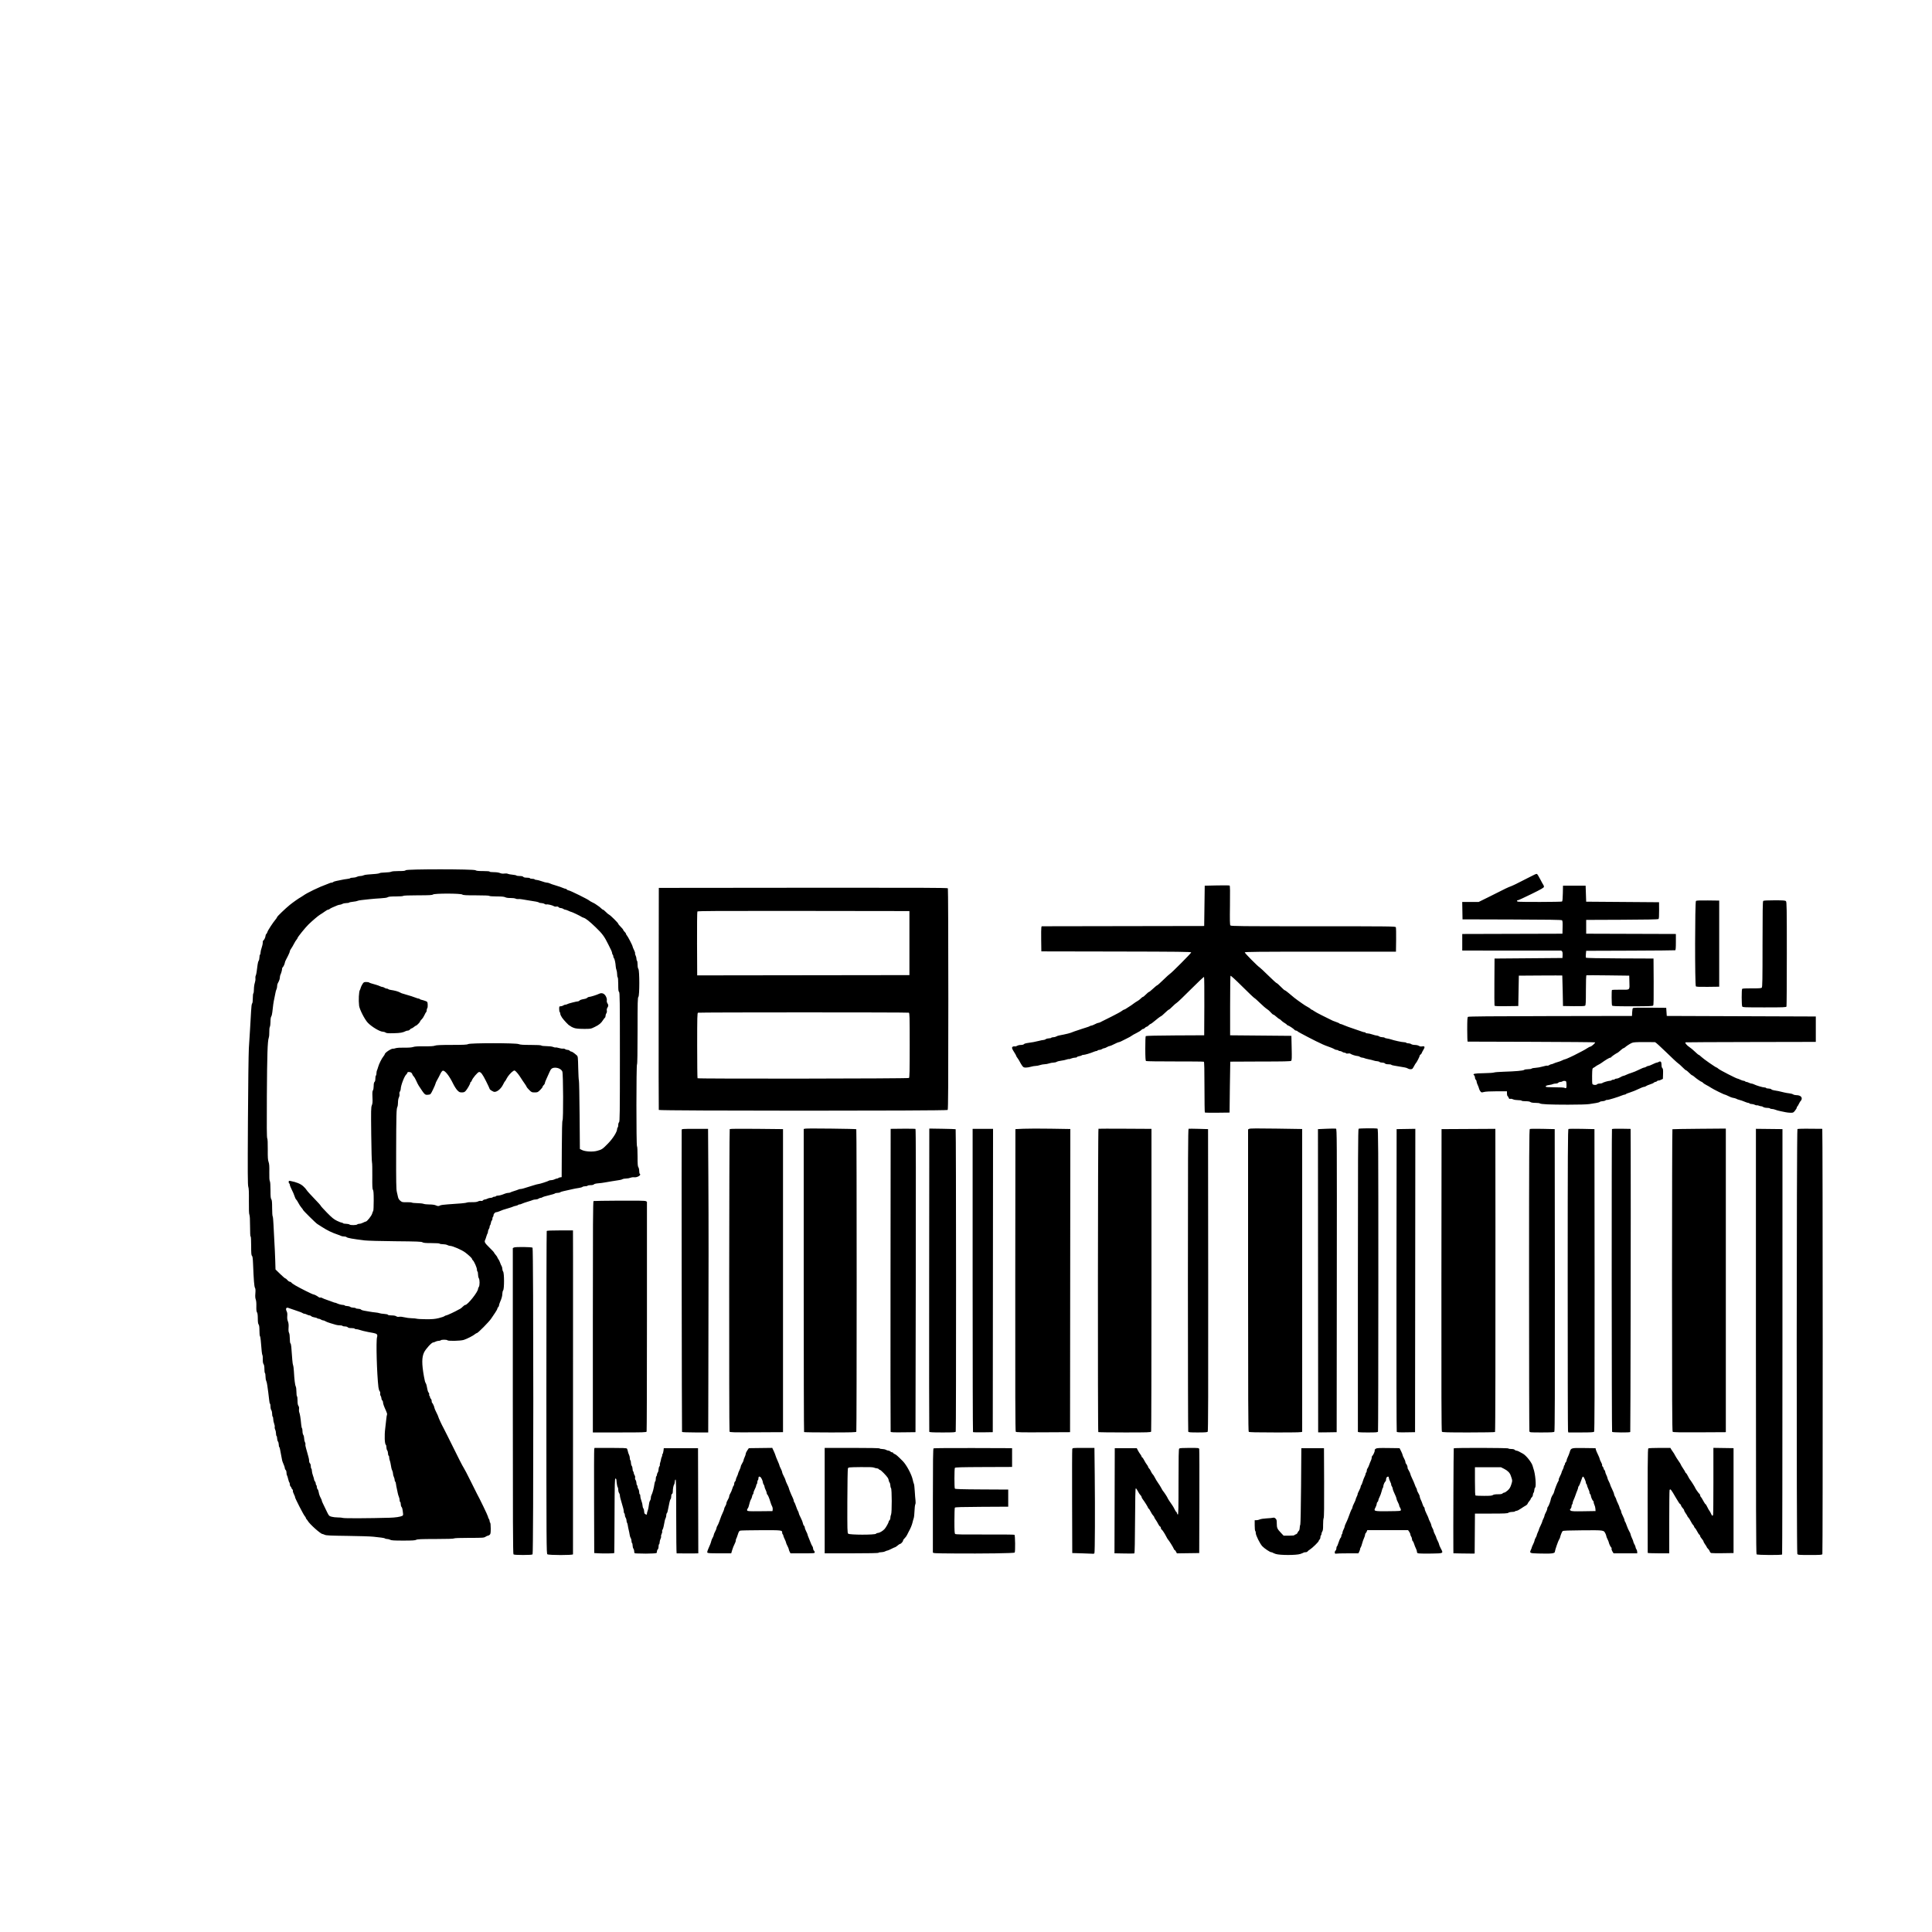 <svg xmlns="http://www.w3.org/2000/svg" viewBox="0 0 4666.667 4666.667" height="4666.667" width="4666.667" id="svg76" version="1.1">
  <defs id="defs80"></defs>
  
  <g id="g82">
    <path id="path86" d="m 1240.267,3754.4 c -1.237,-1.237 -1.6,-85.382 -1.6,-370.62 v -369.02 l 2.787,-1.491 c 3.395,-1.817 42.406,-1.417 44.88,0.46 2.391,1.814 2.457,738.281 0.067,740.671 -1.112,1.112 -8.148,1.6 -23.067,1.6 -14.918,0 -21.955,-0.488 -23.067,-1.6 z m 81.895,-0.117 c -2.233,-1.633 -2.351,-20.863 -2.407,-390.547 -0.032,-213.857 0.345,-389.484 0.839,-390.283 0.607,-0.981 11.042,-1.453 32.153,-1.453 H 1384 l 0.162,64.333 c 0.125,49.664 0,710.425 -0.132,718 -0.044,2.441 -58.526,2.393 -61.868,-0.051 z m 1758.852,-0.892 c -3.476,-1.239 -6.726,-2.659 -7.222,-3.155 -0.496,-0.496 -1.934,-0.902 -3.195,-0.902 -2.942,0 -16.801,-9.314 -21.688,-14.575 -5.561,-5.986 -15.575,-26.224 -15.575,-31.474 0,-2.453 -0.6,-4.831 -1.333,-5.284 -0.737,-0.455 -1.333,-6.458 -1.333,-13.412 v -12.588 h 4.132 c 2.272,0 6.022,-0.873 8.333,-1.94 2.311,-1.067 9.601,-2.188 16.201,-2.492 6.6,-0.303 13.5,-0.969 15.333,-1.479 2.439,-0.679 4.138,-0.176 6.333,1.877 2.558,2.392 3,4.179 3,12.133 0,10.553 1.182,13.126 10.518,22.901 l 6.049,6.333 h 13.05 c 7.178,0 13.05,-0.535 13.05,-1.189 0,-0.654 1.46,-1.555 3.244,-2.003 1.784,-0.448 3.672,-2.161 4.194,-3.806 0.522,-1.645 1.862,-3.659 2.976,-4.474 1.211,-0.886 2.127,-3.896 2.277,-7.482 0.138,-3.3 0.788,-6.835 1.446,-7.856 0.659,-1.023 1.495,-42.868 1.863,-93.19 l 0.667,-91.333 h 27.333 27.333 l 0.344,83.069 c 0.24,57.998 -0.095,83.888 -1.109,85.783 -0.799,1.493 -1.404,8.712 -1.345,16.041 0.079,9.823 -0.418,14.077 -1.891,16.18 -1.099,1.569 -1.998,4.184 -1.998,5.811 0,1.627 -0.6,3.329 -1.333,3.782 -0.733,0.453 -1.333,2.515 -1.333,4.582 0,2.067 -0.9,4.505 -2,5.418 -1.1,0.913 -2,2.406 -2,3.317 0,2.162 -15.67,17.44 -21.486,20.949 -2.483,1.498 -4.994,3.551 -5.58,4.562 -0.586,1.011 -2.736,1.839 -4.778,1.839 -2.041,0 -4.1,0.388 -4.574,0.863 -0.474,0.475 -4.024,1.955 -7.889,3.29 -9.791,3.382 -50.439,3.318 -60.013,-0.095 z m 1161.92,1.009 c -1.239,-1.239 -1.6,-117.398 -1.6,-514.69 v -513.09 l 32.069,0.357 32.069,0.357 -0.04,513.081 c -0.023,282.195 -0.388,513.644 -0.814,514.333 -1.208,1.954 -59.711,1.625 -61.683,-0.348 z m 98.447,-0.979 c -2.192,-4.095 -1.907,-1024.923 0.286,-1026.342 1.273,-0.824 29.307,-1.025 60,-0.431 1.183,0.023 1.373,1024.162 0.191,1027.244 -0.704,1.834 -4.608,2.109 -29.953,2.109 -27.449,0 -29.224,-0.15 -30.524,-2.579 z m -2894.047,-1.388 -12,-0.7 -0.366,-124 c -0.202,-68.2 -0.04,-125.35 0.359,-127 l 0.725,-3 h 38.478 c 29.188,0 38.797,0.402 39.801,1.667 0.728,0.917 1.704,3.767 2.17,6.333 0.466,2.567 1.745,6.385 2.841,8.486 1.096,2.101 1.993,5.815 1.993,8.255 0,2.44 0.6,4.806 1.333,5.26 0.733,0.453 1.333,3.074 1.333,5.824 0,2.75 0.881,6.164 1.958,7.588 1.077,1.423 1.977,4.803 2,7.509 0.023,2.707 0.642,5.292 1.376,5.745 0.733,0.453 1.333,2.01 1.333,3.459 0,1.449 0.95,4.084 2.111,5.856 1.231,1.878 1.751,4.354 1.248,5.939 -0.506,1.595 -8e-4,3.948 1.223,5.695 1.147,1.638 2.086,4.908 2.086,7.269 0,2.36 0.6,4.662 1.333,5.115 0.733,0.453 1.333,2.174 1.333,3.824 0,1.65 0.881,4.164 1.958,5.588 1.077,1.423 1.977,4.838 2,7.588 0.023,2.75 0.642,5 1.376,5 0.733,0 1.333,2.078 1.333,4.617 0,2.539 1.2,7.662 2.667,11.383 1.467,3.721 2.667,8.729 2.667,11.128 0,2.399 0.881,5.527 1.958,6.951 1.077,1.423 1.977,4.817 2,7.541 0.031,3.504 0.797,5.357 2.622,6.333 3.569,1.91 4.088,1.758 4.088,-1.2 0,-1.419 0.674,-4.269 1.497,-6.333 0.823,-2.064 1.705,-5.253 1.959,-7.087 1.765,-12.738 2.416,-15.628 4.044,-17.963 1.009,-1.446 1.834,-4.305 1.834,-6.351 0,-2.047 0.52,-4.763 1.155,-6.037 3.132,-6.28 6.098,-17.265 7.739,-28.657 0.397,-2.755 1.258,-5.34 1.914,-5.745 0.656,-0.405 1.192,-3.066 1.192,-5.913 0,-2.847 0.6,-5.547 1.333,-6 0.733,-0.453 1.352,-2.139 1.376,-3.745 0.023,-1.607 0.923,-4.086 2,-5.509 1.077,-1.424 1.977,-4.724 2,-7.333 0.023,-2.61 0.904,-5.884 1.957,-7.275 1.053,-1.391 1.591,-3.053 1.196,-3.693 -0.395,-0.64 0.04,-3.401 0.969,-6.137 0.928,-2.736 1.77,-6.175 1.871,-7.644 0.101,-1.468 0.933,-4.07 1.849,-5.781 0.916,-1.711 1.321,-3.454 0.902,-3.874 -0.42,-0.42 -0.039,-1.637 0.847,-2.704 0.886,-1.067 1.931,-4.723 2.322,-8.123 l 0.711,-6.182 h 41.333 41.333 l 0.34,127 0.34,127 -6.34,0.194 c -5.674,0.173 -43.519,0.079 -46.007,-0.116 -0.55,-0.043 -1,-40.328 -1,-89.522 0,-70.963 -0.344,-89.33 -1.667,-88.89 -0.917,0.305 -1.73,2.739 -1.807,5.409 -0.077,2.67 -0.756,5.62 -1.509,6.556 -1.629,2.027 -3.217,10.438 -3.262,17.279 -0.02,2.948 -0.777,5.196 -1.894,5.625 -1.145,0.439 -1.861,2.681 -1.861,5.823 0,2.81 -0.691,5.799 -1.535,6.643 -0.844,0.844 -2.044,4.264 -2.667,7.6 -0.623,3.336 -1.759,8.915 -2.525,12.399 -0.766,3.483 -1.735,7.991 -2.154,10.016 -0.418,2.026 -1.291,4.011 -1.94,4.412 -0.649,0.401 -1.18,2.533 -1.18,4.738 0,2.205 -0.711,5.319 -1.579,6.921 -1.478,2.726 -2.005,4.911 -4.865,20.175 -0.611,3.261 -1.821,6.785 -2.69,7.831 -0.868,1.046 -1.225,2.824 -0.792,3.951 0.432,1.127 -0.153,3.865 -1.301,6.085 -1.148,2.22 -1.748,4.92 -1.333,6 0.414,1.08 -0.19,3.789 -1.343,6.018 -1.153,2.23 -2.096,5.848 -2.096,8.042 0,2.193 -0.6,4.358 -1.333,4.812 -0.733,0.453 -1.333,3.115 -1.333,5.915 0,2.899 -0.861,5.806 -2,6.751 -1.1,0.913 -2,3.316 -2,5.34 0,3.624 -0.147,3.689 -9.667,4.281 -9.342,0.581 -23.463,0.578 -38,0 -6.941,-0.279 -7,-0.318 -7.042,-4.615 -0.023,-2.383 -0.923,-5.498 -2,-6.921 -1.077,-1.424 -1.958,-4.838 -1.958,-7.588 0,-2.75 -0.6,-5.371 -1.333,-5.824 -0.733,-0.453 -1.333,-2.755 -1.333,-5.115 0,-2.36 -0.825,-5.475 -1.834,-6.921 -1.008,-1.446 -2.16,-5.03 -2.558,-7.963 -0.398,-2.933 -1.422,-8.033 -2.275,-11.333 -0.853,-3.3 -1.863,-8.4 -2.245,-11.333 -0.382,-2.933 -1.233,-5.903 -1.891,-6.6 -0.658,-0.697 -1.216,-3.097 -1.239,-5.333 -0.023,-2.237 -0.923,-5.231 -2,-6.655 -1.077,-1.424 -1.958,-4.238 -1.958,-6.255 0,-2.017 -0.6,-4.037 -1.333,-4.49 -0.733,-0.453 -1.333,-2.396 -1.333,-4.317 0,-1.921 -0.558,-5.336 -1.24,-7.588 -0.682,-2.252 -2.238,-7.695 -3.456,-12.095 -1.219,-4.4 -2.76,-9.843 -3.426,-12.095 -0.666,-2.252 -1.23,-5.552 -1.253,-7.333 -0.023,-1.781 -0.923,-4.403 -2,-5.827 -1.077,-1.424 -1.958,-4.754 -1.958,-7.4 0,-2.647 -0.539,-5.382 -1.197,-6.079 -1.147,-1.214 -2.539,-8.793 -3.171,-17.267 -0.189,-2.534 -1.031,-4 -2.298,-4 -1.755,0 -2.038,11.01 -2.306,89.862 -0.168,49.424 -0.468,90.021 -0.667,90.216 -0.859,0.843 -25.386,1.262 -36.361,0.623 z m 852.333,0.283 c -42.963,-0.325 -46.335,-0.519 -46.353,-2.667 -0.013,-1.274 0,-58.086 0.02,-126.25 0.032,-96.852 0.4,-124.163 1.687,-124.985 0.906,-0.578 43.947,-0.908 95.647,-0.733 l 94,0.318 v 22.667 22.667 l -68.539,0.253 c -54.838,0.203 -68.76,0.602 -69.646,2 -1.41,2.223 -1.462,47.855 -0.057,50.067 0.807,1.27 15.87,1.734 64.979,2 l 63.929,0.346 v 20.667 20.667 l -63.929,0.346 c -49.109,0.266 -64.173,0.73 -64.979,2 -0.578,0.909 -1.06,15.23 -1.071,31.824 -0.017,24.643 0.331,30.462 1.899,31.763 1.445,1.199 19.188,1.515 71.775,1.279 38.421,-0.172 70.557,0.12 71.414,0.649 1.751,1.082 2.242,40.364 0.538,42.971 -1.111,1.699 -74.045,2.736 -151.313,2.151 z m 315,-0.27 -24.667,-0.712 -0.366,-124 c -0.202,-68.2 -0.04,-125.35 0.359,-127 0.722,-2.986 0.85,-3 27.154,-3 h 26.429 l 0.718,65.667 c 0.927,84.727 0.505,186.628 -0.781,188.709 -0.552,0.893 -1.718,1.494 -2.592,1.336 -0.873,-0.158 -12.688,-0.608 -26.255,-1 z m 98.993,0.277 -21.674,-0.388 0.34,-126.967 0.34,-126.967 h 26.561 26.561 l 2.772,5.414 c 1.525,2.978 4.122,7.109 5.772,9.18 1.65,2.071 3,4.52 3,5.443 0,0.923 0.757,1.968 1.682,2.323 0.925,0.355 3.123,3.569 4.885,7.143 1.762,3.574 4.605,8.193 6.318,10.266 1.713,2.073 3.115,4.55 3.115,5.503 0,0.954 0.982,2.549 2.182,3.545 1.2,0.996 3.218,4.228 4.484,7.182 1.266,2.954 3.254,6.161 4.418,7.127 1.164,0.966 3.456,4.557 5.095,7.981 1.639,3.424 5.151,9.226 7.805,12.892 2.654,3.667 6.209,9.367 7.899,12.667 1.69,3.3 3.458,6.3 3.928,6.667 1.385,1.081 10.854,15.443 10.854,16.463 0,0.959 7.261,12.249 11.707,18.204 1.369,1.833 3.848,6.183 5.51,9.667 1.662,3.483 3.526,6.333 4.143,6.333 0.617,0 1.313,1.303 1.548,2.896 0.234,1.593 1.176,3.143 2.093,3.444 1.321,0.435 1.667,-15.883 1.667,-78.629 0,-59.805 0.391,-79.569 1.6,-80.778 1.121,-1.121 8.498,-1.6 24.641,-1.6 22.791,0 23.049,0.032 23.767,3 0.399,1.65 0.56,58.8 0.359,127 l -0.366,124 -26.952,0.361 -26.951,0.361 -2.083,-4.027 c -1.145,-2.215 -2.627,-4.027 -3.292,-4.027 -0.665,0 -1.633,-1.35 -2.151,-3 -0.953,-3.037 -12.24,-21.105 -13.951,-22.333 -0.511,-0.367 -2.292,-3.353 -3.957,-6.637 -4.083,-8.051 -9.598,-16.46 -11.651,-17.763 -0.924,-0.586 -1.68,-2.255 -1.68,-3.708 0,-1.453 -0.872,-2.977 -1.939,-3.386 -1.066,-0.409 -3.158,-3.262 -4.648,-6.34 -1.49,-3.078 -4.218,-7.641 -6.061,-10.14 -1.844,-2.499 -3.352,-5.234 -3.352,-6.078 0,-0.844 -1.155,-2.58 -2.567,-3.858 -1.412,-1.278 -4.156,-5.571 -6.098,-9.54 -1.942,-3.969 -4.087,-7.216 -4.766,-7.216 -0.679,0 -1.235,-0.674 -1.235,-1.499 0,-1.528 -8.346,-14.97 -13.274,-21.379 -1.499,-1.949 -2.725,-4.406 -2.725,-5.46 0,-1.054 -1.248,-3.046 -2.775,-4.427 -1.526,-1.381 -4.331,-5.689 -6.233,-9.574 -1.902,-3.884 -4.104,-6.848 -4.892,-6.585 -0.996,0.332 -1.539,24.366 -1.778,78.7 -0.202,45.864 -0.846,78.222 -1.558,78.222 -0.667,0 -2.013,0.16 -2.989,0.355 -0.977,0.195 -11.529,0.18 -23.449,-0.033 z m 511.27,0.164 c -1.594,-1.594 -1.022,-5.417 1.07,-7.152 1.1,-0.913 2,-3.351 2,-5.418 0,-2.067 0.562,-4.105 1.248,-4.53 0.686,-0.424 2.568,-4.954 4.182,-10.066 1.613,-5.112 3.752,-9.974 4.752,-10.804 1,-0.83 1.818,-2.9 1.818,-4.6 0,-1.7 0.6,-3.462 1.333,-3.915 0.733,-0.453 1.333,-2.147 1.333,-3.765 0,-1.618 1.2,-5.18 2.667,-7.917 1.467,-2.736 2.667,-5.946 2.667,-7.133 0,-1.187 1.406,-4.939 3.125,-8.338 1.719,-3.399 3.876,-8.28 4.792,-10.847 4.908,-13.743 8.304,-22.088 9.456,-23.24 0.711,-0.711 1.293,-2.337 1.293,-3.613 0,-1.276 1.8,-5.79 4,-10.03 2.2,-4.24 4,-8.5 4,-9.466 0,-0.966 1.174,-4.058 2.61,-6.872 1.435,-2.813 2.33,-5.395 1.988,-5.737 -0.342,-0.342 1.184,-4.005 3.39,-8.14 2.207,-4.135 4.012,-8.694 4.012,-10.132 0,-1.437 0.592,-2.979 1.316,-3.426 0.724,-0.447 2.307,-4.233 3.518,-8.412 1.211,-4.179 3.319,-9.69 4.684,-12.246 1.365,-2.556 2.482,-5.67 2.482,-6.921 0,-1.251 0.6,-2.645 1.333,-3.098 0.733,-0.453 1.333,-2.391 1.333,-4.307 0,-1.916 0.838,-4.43 1.861,-5.588 1.024,-1.158 2.832,-5.002 4.019,-8.542 1.187,-3.54 3.05,-8.161 4.139,-10.267 1.089,-2.107 1.981,-5.324 1.981,-7.151 0,-1.827 0.538,-3.653 1.195,-4.06 2.236,-1.382 6.742,-11.366 6,-13.297 -0.433,-1.129 0.602,-2.801 2.509,-4.051 2.754,-1.805 7.367,-2.073 30.391,-1.766 l 27.144,0.362 3.691,7.333 c 2.03,4.033 3.708,8.233 3.729,9.333 0.021,1.1 1.531,4.611 3.356,7.803 1.825,3.192 3.317,7.168 3.317,8.837 0,1.669 0.862,3.749 1.914,4.623 1.75,1.452 4.194,8.878 3.198,9.716 -0.233,0.196 1.222,3.162 3.232,6.593 2.01,3.431 3.655,7.115 3.655,8.187 0,1.072 2.018,6.066 4.485,11.096 2.467,5.03 5.252,11.546 6.19,14.48 0.938,2.933 2.519,6.517 3.515,7.963 0.996,1.446 1.81,3.708 1.81,5.027 0,1.318 1.5,4.773 3.333,7.677 1.833,2.904 3.333,6.561 3.333,8.125 0,1.565 1.133,5.027 2.518,7.693 1.385,2.667 3.284,7.407 4.22,10.534 0.936,3.127 2.503,6.351 3.482,7.163 0.979,0.812 1.78,2.868 1.78,4.566 0,1.699 2.097,7.176 4.66,12.17 2.563,4.995 4.663,9.799 4.667,10.677 0,0.878 1.506,4.417 3.34,7.865 1.833,3.448 3.333,7.365 3.333,8.705 0,1.34 1.198,4.4 2.662,6.801 1.464,2.401 2.664,5.384 2.667,6.628 0,1.244 1.505,5.084 3.338,8.532 1.833,3.448 3.333,6.99 3.333,7.872 0,0.882 1.5,4.424 3.333,7.872 1.833,3.448 3.333,7.203 3.333,8.345 0,1.142 1.855,5.556 4.121,9.808 6.578,12.341 7.096,12.04 -21.454,12.515 -13.567,0.226 -27.217,0.115 -30.333,-0.246 -4.922,-0.57 -5.667,-1.08 -5.667,-3.878 0,-1.772 -1.156,-5.44 -2.568,-8.152 -1.412,-2.712 -3.311,-7.489 -4.22,-10.617 -0.908,-3.127 -2.453,-6.351 -3.432,-7.163 -0.979,-0.812 -1.799,-3.054 -1.823,-4.981 -0.023,-1.927 -0.923,-4.668 -2,-6.092 -1.077,-1.424 -1.958,-3.731 -1.958,-5.128 0,-1.397 -1.241,-4.282 -2.757,-6.412 l -2.757,-3.873 h -49.276 -49.276 l -1.218,3.204 c -0.67,1.762 -1.855,3.598 -2.634,4.079 -0.778,0.481 -1.416,2.15 -1.416,3.708 0,1.559 -1.174,5.273 -2.61,8.255 -1.435,2.982 -3.533,8.989 -4.662,13.35 -1.129,4.361 -2.655,8.531 -3.39,9.267 -0.736,0.736 -1.338,2.326 -1.338,3.533 0,1.207 -0.944,4.087 -2.098,6.4 l -2.098,4.205 h -25.793 c -14.186,0 -26.624,0.319 -27.639,0.708 -1.015,0.39 -2.264,0.289 -2.776,-0.222 z m 158.828,-104.885 c 0.254,-1.319 -0.619,-4.019 -1.94,-6 -1.322,-1.98 -2.267,-4.254 -2.102,-5.052 0.166,-0.798 -1.203,-4.28 -3.041,-7.737 -1.838,-3.457 -3.342,-7.134 -3.342,-8.17 0,-1.95 -2.406,-8.072 -6.802,-17.308 -1.396,-2.933 -2.537,-6.404 -2.535,-7.714 0,-1.309 -0.978,-3.878 -2.177,-5.708 -1.199,-1.83 -1.849,-3.659 -1.444,-4.064 0.405,-0.405 -0.714,-3.623 -2.486,-7.152 -1.772,-3.529 -3.222,-7.678 -3.222,-9.222 0,-1.544 -0.78,-2.806 -1.733,-2.806 -2.817,0 -4.933,2.941 -4.933,6.855 0,2.01 -0.562,4.002 -1.249,4.426 -2.025,1.251 -5.418,8.879 -5.418,12.178 0,1.677 -0.497,3.357 -1.105,3.733 -0.608,0.376 -1.938,4.161 -2.955,8.412 -1.017,4.251 -3.22,10.31 -4.895,13.466 -1.675,3.155 -3.045,6.832 -3.045,8.17 0,1.338 -0.9,3.18 -2,4.093 -1.1,0.913 -2,3.03 -2,4.704 0,1.674 -1.296,5.473 -2.881,8.442 -4.939,9.253 -4.323,9.436 30.639,9.124 27.899,-0.249 30.239,-0.453 30.667,-2.669 z m 144.575,104.694 -17.667,-0.372 -0.134,-12.294 c -0.399,-36.621 0.424,-240.352 0.975,-241.244 0.989,-1.6 130.834,-1.322 131.826,0.282 0.453,0.733 3.715,1.333 7.249,1.333 4.084,0 7.029,0.729 8.085,2 0.913,1.1 2.81,2 4.216,2 2.239,0 6.999,2.224 16.055,7.501 8.005,4.665 21.544,22.061 23.218,29.832 0.395,1.833 1.192,4.533 1.77,6 4.628,11.729 7.388,43.952 3.948,46.078 -0.895,0.553 -1.702,3.151 -1.793,5.773 -0.091,2.622 -0.896,5.498 -1.79,6.391 -0.893,0.893 -1.624,3.211 -1.624,5.151 0,1.94 -1.2,4.613 -2.667,5.94 -1.467,1.327 -2.667,3.133 -2.667,4.012 0,0.879 -1.454,3.167 -3.23,5.084 -1.776,1.917 -3.619,4.711 -4.095,6.209 -0.475,1.498 -2.684,3.665 -4.909,4.816 -2.224,1.15 -7.432,4.443 -11.572,7.317 -4.141,2.874 -8.843,5.226 -10.45,5.228 -1.607,9e-4 -3.292,0.602 -3.745,1.335 -0.453,0.733 -3.639,1.352 -7.079,1.376 -3.44,0.023 -7.419,0.923 -8.843,2 -2.139,1.618 -9.368,1.958 -41.65,1.958 h -39.062 l -0.35,48.268 -0.35,48.268 -8,0.065 c -4.4,0.036 -15.95,-0.103 -25.667,-0.307 z m 77.588,-141.004 c 1.718,-1.3 5.809,-1.958 12.17,-1.958 6.891,0 10.048,-0.562 11.242,-2 0.913,-1.1 2.8,-2 4.193,-2 1.393,0 5.136,-2.399 8.317,-5.332 4.52,-4.167 6.407,-7.305 8.635,-14.365 2.977,-9.433 2.985,-9.325 -1.58,-22.148 -2.219,-6.233 -7.403,-11.369 -15.705,-15.56 l -7.784,-3.929 h -31.371 -31.371 v 33.889 c 0,25.863 0.395,34.048 1.667,34.561 0.917,0.37 10.067,0.701 20.333,0.735 14.424,0.048 19.255,-0.382 21.255,-1.895 z m 109.022,141.065 c -19.81,-0.486 -20.831,-1.018 -17.09,-8.902 1.181,-2.488 2.147,-5.082 2.147,-5.763 0,-0.681 1.497,-4.191 3.328,-7.798 1.83,-3.608 3.33,-7.595 3.333,-8.86 0,-1.266 1.203,-4.266 2.667,-6.667 1.464,-2.401 2.664,-5.145 2.667,-6.097 0,-0.952 1.205,-4.215 2.672,-7.25 1.467,-3.036 2.669,-6.157 2.672,-6.936 0,-0.779 1.8,-5.016 3.995,-9.416 2.195,-4.4 3.992,-8.752 3.995,-9.671 0,-0.919 1.205,-3.911 2.672,-6.647 1.467,-2.736 2.667,-5.973 2.667,-7.192 0,-1.219 1.493,-4.828 3.317,-8.02 1.824,-3.192 3.324,-7.237 3.333,-8.989 0.013,-1.752 0.826,-3.852 1.815,-4.667 1.552,-1.277 6.616,-14.954 6.965,-18.814 0.175,-1.936 3.492,-9.003 5.319,-11.333 0.862,-1.1 1.905,-3.5 2.316,-5.333 1.327,-5.913 8.212,-23.542 10.059,-25.759 0.986,-1.183 1.524,-2.921 1.196,-3.862 -0.329,-0.941 1.115,-4.946 3.207,-8.899 2.093,-3.953 3.805,-7.985 3.805,-8.96 0,-0.974 1.2,-3.908 2.667,-6.519 1.467,-2.611 2.667,-5.894 2.667,-7.295 0,-1.401 0.6,-2.918 1.333,-3.372 0.733,-0.453 1.333,-1.915 1.333,-3.249 0,-1.334 0.9,-3.172 2,-4.085 1.1,-0.913 2,-2.81 2,-4.216 0,-1.406 1.26,-5.027 2.801,-8.047 1.54,-3.02 3.635,-8.297 4.653,-11.728 3.226,-10.862 2.955,-10.781 34.669,-10.37 l 27.852,0.361 0.706,3.333 c 0.388,1.833 2.644,7.19 5.012,11.903 2.368,4.713 4.314,9.513 4.322,10.667 0.013,1.153 1.484,4.664 3.277,7.801 1.794,3.137 2.959,6.491 2.59,7.453 -0.369,0.962 0.256,2.519 1.389,3.459 1.133,0.941 2.061,2.763 2.061,4.05 0,1.287 0.9,3.087 2,4 1.1,0.913 2,2.81 2,4.216 0,1.406 1.2,4.909 2.667,7.784 1.467,2.875 2.667,6.119 2.667,7.21 0,1.091 1.5,4.804 3.333,8.252 1.833,3.448 3.333,6.966 3.333,7.817 0,0.852 2.1,5.811 4.667,11.021 2.567,5.21 4.669,10.574 4.672,11.92 0,1.346 1.203,4.412 2.667,6.813 1.464,2.401 2.664,5.101 2.667,6 0,0.899 1.8,5.234 3.995,9.634 2.195,4.4 3.992,8.935 3.995,10.079 0,1.143 0.886,3.243 1.963,4.667 1.077,1.423 1.977,3.805 2,5.292 0.024,1.487 1.842,6.173 4.042,10.413 2.2,4.24 4,8.838 4,10.218 0,1.379 0.513,2.825 1.139,3.213 0.627,0.387 2.514,4.772 4.193,9.744 1.679,4.972 4.467,11.279 6.194,14.015 1.727,2.736 3.159,6.036 3.182,7.334 0.023,1.298 1.517,5.36 3.321,9.027 1.804,3.667 3.287,7.567 3.297,8.667 0.013,1.1 1.215,3.965 2.679,6.366 1.464,2.401 2.662,5.436 2.662,6.745 0,1.309 0.881,3.544 1.958,4.968 1.077,1.423 1.977,4.238 2,6.255 l 0.043,3.667 h -28.558 -28.558 l -2.791,-4.516 c -1.535,-2.484 -2.443,-5.423 -2.018,-6.532 0.425,-1.109 0.124,-2.417 -0.671,-2.908 -1.607,-0.993 -5.741,-9.597 -6.107,-12.71 -0.129,-1.1 -1.524,-4.526 -3.099,-7.614 -1.575,-3.087 -2.864,-6.445 -2.864,-7.462 0,-1.017 -0.941,-3.736 -2.092,-6.042 -4.18,-8.38 -3.106,-8.225 -54.789,-7.871 -34.785,0.238 -47.409,0.744 -48.61,1.946 -1.734,1.735 -4.92,9.562 -6.124,15.043 -0.403,1.833 -1.503,4.233 -2.446,5.333 -1.674,1.954 -9.918,25.555 -9.958,28.51 -0.073,5.328 -5.75,6.045 -41.036,5.18 z m 138.714,-107.938 c -0.188,-3.015 -1.235,-7.192 -2.325,-9.283 -1.091,-2.091 -1.986,-5.152 -1.991,-6.802 0,-1.65 -0.493,-3 -1.085,-3 -1.368,0 -5.59,-9.474 -5.59,-12.543 0,-1.273 -0.905,-3.22 -2.012,-4.326 -1.107,-1.107 -1.681,-2.548 -1.277,-3.202 0.404,-0.654 -0.79,-4.414 -2.654,-8.354 -1.864,-3.941 -3.39,-8.122 -3.39,-9.291 0,-1.169 -0.6,-2.497 -1.333,-2.95 -0.733,-0.453 -1.333,-1.912 -1.333,-3.243 0,-3.429 -5.198,-14.758 -6.771,-14.758 -0.722,0 -1.648,1.05 -2.058,2.333 -0.41,1.283 -1.228,3.533 -1.817,5 -0.589,1.467 -2.082,5.51 -3.317,8.986 -1.235,3.476 -2.799,6.661 -3.474,7.079 -0.675,0.417 -1.228,1.683 -1.228,2.812 0,1.129 -0.801,3.944 -1.781,6.255 -1.707,4.028 -3.094,7.754 -6.404,17.201 -0.835,2.383 -2.335,5.926 -3.333,7.872 -0.998,1.946 -1.815,4.761 -1.815,6.255 0,1.494 -0.6,3.086 -1.333,3.54 -0.733,0.453 -1.333,2.391 -1.333,4.307 0,1.916 -1.042,4.634 -2.316,6.042 -2.205,2.436 -2.189,2.652 0.333,4.522 2.189,1.622 7.629,1.882 31.316,1.496 l 28.667,-0.467 z m -2145.208,105.497 c -0.44,-1.147 0.678,-5.197 2.485,-9 3.715,-7.822 6.317,-14.686 7.418,-19.574 0.412,-1.829 1.849,-5.129 3.193,-7.333 1.344,-2.204 2.446,-5.036 2.449,-6.294 0,-1.257 1.505,-4.973 3.338,-8.257 1.833,-3.284 3.333,-7.072 3.333,-8.417 0,-1.346 0.928,-3.771 2.062,-5.39 1.134,-1.619 3.166,-6.102 4.515,-9.963 4.642,-13.282 5.856,-16.371 8.969,-22.809 1.717,-3.551 3.125,-7.451 3.13,-8.667 0,-1.216 1.201,-4.01 2.658,-6.21 1.457,-2.2 2.653,-5.362 2.658,-7.027 0,-1.665 1.509,-5.403 3.342,-8.307 1.833,-2.904 3.337,-6.642 3.342,-8.307 0,-1.665 1.201,-4.827 2.659,-7.027 1.457,-2.2 3.561,-7.12 4.675,-10.932 1.114,-3.813 2.618,-7.298 3.341,-7.745 0.724,-0.447 1.316,-2.504 1.316,-4.571 0,-2.067 0.9,-4.505 2,-5.418 1.1,-0.913 2,-2.81 2,-4.216 0,-1.406 1.2,-4.909 2.667,-7.784 1.467,-2.875 2.686,-6.001 2.708,-6.947 0.023,-0.946 1.518,-4.72 3.321,-8.386 1.804,-3.667 3.285,-7.729 3.292,-9.027 0,-1.298 1.512,-4.736 3.345,-7.64 1.833,-2.904 3.333,-6.221 3.333,-7.371 0,-1.15 1.2,-4.575 2.667,-7.61 1.467,-3.036 2.687,-6.757 2.711,-8.269 0.024,-1.512 1.703,-5.15 3.73,-8.083 l 3.686,-5.333 28.293,-0.36 28.293,-0.36 1.307,3.027 c 0.719,1.665 1.829,3.926 2.466,5.027 0.637,1.1 1.839,3.95 2.67,6.333 0.831,2.383 2.199,6.283 3.04,8.667 0.841,2.383 2.941,7.342 4.667,11.019 1.726,3.677 3.138,7.395 3.138,8.263 0,0.867 1.5,4.398 3.333,7.846 1.833,3.448 3.333,7.366 3.333,8.707 0,1.341 1.8,5.765 4,9.832 2.2,4.066 4,8.218 4,9.226 0,1.008 1.8,5.461 4,9.895 2.2,4.434 4,8.534 4,9.111 0,1.727 5.43,15.313 8.829,22.091 1.744,3.478 3.171,7.492 3.171,8.921 0,1.429 0.553,2.94 1.229,3.357 0.676,0.418 2.563,4.803 4.193,9.745 1.63,4.942 3.777,10.169 4.771,11.616 0.994,1.446 1.807,3.606 1.807,4.799 0,1.193 2.02,6.009 4.488,10.703 2.469,4.694 4.885,10.724 5.369,13.4 0.484,2.676 1.764,5.6 2.845,6.497 1.081,0.897 1.965,2.912 1.965,4.478 0,1.566 1.5,5.665 3.333,9.109 1.833,3.444 3.333,7 3.333,7.902 0,0.902 1.119,4.08 2.486,7.061 1.367,2.981 3.55,8.421 4.849,12.088 1.3,3.667 3.181,7.614 4.18,8.772 1,1.158 1.817,3.634 1.817,5.503 0,1.869 0.9,4.145 2,5.058 1.1,0.913 2,2.786 2,4.163 0,2.373 -1.526,2.503 -29.299,2.503 h -29.299 l -2.034,-3.934 c -1.119,-2.164 -2.034,-4.774 -2.034,-5.801 0,-1.027 -1.5,-4.689 -3.333,-8.137 -1.833,-3.448 -3.333,-7.088 -3.333,-8.089 0,-1.001 -1.5,-4.806 -3.333,-8.456 -1.833,-3.65 -3.333,-7.564 -3.333,-8.697 0,-1.134 -0.6,-2.432 -1.333,-2.885 -0.733,-0.453 -1.333,-2.169 -1.333,-3.812 0,-6.139 -0.477,-6.196 -50.6,-6.055 -26.07,0.073 -48.861,0.541 -50.647,1.04 -2.595,0.725 -3.801,2.685 -6.009,9.765 -1.52,4.872 -3.209,9.304 -3.753,9.849 -0.545,0.545 -0.991,2.425 -0.991,4.178 0,1.753 -1.38,5.703 -3.067,8.778 -1.687,3.074 -4.182,9.34 -5.544,13.923 l -2.478,8.333 h -28.497 c -24.616,0 -28.606,-0.284 -29.297,-2.085 z m 157.963,-104.175 c 0.227,-2.343 -0.452,-5.643 -1.509,-7.333 -1.057,-1.69 -2.956,-6.674 -4.22,-11.074 -2.516,-8.757 -6.113,-17.08 -7.683,-17.778 -0.55,-0.245 -1,-1.618 -1,-3.053 0,-1.435 -1.2,-4.961 -2.667,-7.836 -1.467,-2.875 -2.667,-6.336 -2.667,-7.692 0,-1.356 -0.881,-3.63 -1.958,-5.053 -1.077,-1.423 -1.977,-3.846 -2,-5.383 -0.049,-3.234 -3.828,-11.414 -5.938,-12.851 -2.979,-2.029 -4.771,-0.94 -4.771,2.901 0,2.157 -0.6,4.292 -1.333,4.745 -0.733,0.453 -1.333,2.553 -1.333,4.667 0,2.113 -0.6,4.213 -1.333,4.667 -0.733,0.453 -1.333,1.957 -1.333,3.341 0,1.385 -1.5,5.338 -3.333,8.787 -1.833,3.448 -3.333,7.68 -3.333,9.404 0,1.724 -0.533,3.135 -1.185,3.135 -0.652,0 -1.605,2.25 -2.119,5 -0.514,2.75 -1.624,5.834 -2.466,6.853 -1.4,1.694 -3.847,9.065 -5.803,17.481 -0.426,1.833 -1.611,4.297 -2.633,5.474 -1.022,1.177 -1.484,3.116 -1.026,4.308 0.739,1.925 4.203,2.133 31.032,1.859 l 30.201,-0.308 z m 125.588,-21.074 v -127.333 h 65.921 c 42.509,0 66.214,0.474 66.745,1.333 0.453,0.733 3.339,1.355 6.412,1.381 3.074,0.025 7.088,0.905 8.921,1.953 1.833,1.048 4.61,1.927 6.17,1.953 1.56,0.027 3.584,0.947 4.497,2.047 0.913,1.1 2.786,2 4.163,2 1.377,0 2.503,0.615 2.503,1.366 0,0.751 1.559,1.959 3.464,2.683 3.572,1.358 7.372,4.659 19.896,17.284 8.866,8.938 21.318,32.204 23.939,44.731 0.968,4.628 2.272,9.207 2.897,10.175 0.625,0.968 1.553,8.961 2.062,17.761 0.509,8.8 1.325,18.917 1.813,22.481 0.527,3.854 0.301,7.638 -0.559,9.333 -0.795,1.569 -1.645,8.852 -1.888,16.185 -0.243,7.333 -1.109,15.133 -1.925,17.333 -0.816,2.2 -2.165,7 -2.998,10.667 -1.306,5.747 -5.236,15.098 -9.246,22 -0.639,1.1 -2.278,4.376 -3.642,7.28 -1.364,2.904 -4.13,6.707 -6.147,8.452 -2.017,1.744 -3.667,4.213 -3.667,5.487 0,2.426 -5.236,8.114 -7.47,8.114 -0.714,0 -3.375,1.776 -5.914,3.946 -2.539,2.17 -5.233,3.97 -5.986,4 -0.753,0.029 -4.839,1.854 -9.08,4.054 -4.24,2.2 -8.505,4 -9.477,4 -0.972,0 -3.486,0.896 -5.587,1.992 -2.1,1.096 -6.334,1.996 -9.407,2 -3.073,0 -5.959,0.608 -6.412,1.342 -0.531,0.859 -23.792,1.333 -65.412,1.333 h -64.588 z m 124,80 c 0.913,-1.1 3.098,-2 4.856,-2 3.671,0 11.845,-4.877 15.934,-9.507 3.408,-3.859 9.877,-15.538 9.877,-17.831 0,-0.918 0.9,-2.416 2,-3.329 1.1,-0.913 2,-3.618 2,-6.011 0,-2.393 0.75,-5.797 1.667,-7.564 2.255,-4.347 2.145,-61.814 -0.123,-64.082 -0.849,-0.849 -1.563,-3.674 -1.586,-6.277 -0.023,-2.603 -0.923,-5.898 -2,-7.321 -1.077,-1.424 -1.958,-3.695 -1.958,-5.047 0,-1.352 -1.004,-4.088 -2.232,-6.079 -3.151,-5.11 -16.709,-18.953 -18.563,-18.953 -0.85,0 -2.292,-0.9 -3.205,-2 -0.913,-1.1 -2.994,-2 -4.625,-2 -1.631,0 -4.707,-0.75 -6.837,-1.667 -2.803,-1.207 -11.887,-1.561 -32.924,-1.283 -28.712,0.38 -29.066,0.419 -30.19,3.375 -0.625,1.645 -1.232,37.25 -1.347,79.121 -0.189,68.596 0,76.344 1.952,78.291 3.123,3.123 64.723,3.271 67.304,0.161 z m 1863.998,46.333 c -0.397,-213.754 -0.168,-251.406 1.536,-252.486 0.989,-0.627 13.358,-1.149 27.485,-1.16 l 25.686,-0.02 2.552,4.333 c 1.403,2.383 3.345,5.233 4.314,6.333 0.969,1.1 2.954,4.4 4.411,7.333 1.457,2.933 5.207,8.903 8.333,13.267 3.127,4.363 5.685,8.491 5.685,9.172 0,0.681 2.4,4.754 5.333,9.052 2.933,4.297 5.333,8.39 5.333,9.095 0,0.705 0.8,1.762 1.778,2.348 0.978,0.586 3.228,4.066 5,7.733 1.772,3.667 3.876,7.267 4.675,8 1.566,1.437 12.547,18.854 12.547,19.901 0,1.325 8.604,13.483 10.261,14.499 0.956,0.586 1.738,2.116 1.738,3.4 0,1.284 0.669,3.003 1.488,3.821 1.584,1.584 2.733,3.444 7.539,12.198 1.665,3.033 3.473,5.514 4.019,5.514 0.545,0 2.469,3.15 4.276,7 1.806,3.85 4.004,7.749 4.884,8.665 0.88,0.915 2.659,4.065 3.954,7 2.549,5.778 3.761,6.539 5.052,3.173 0.456,-1.189 0.811,-36.739 0.788,-79 -0.023,-42.261 -0.032,-78.201 -0.02,-79.868 l 0.021,-3.03 24.333,0.363 24.333,0.363 v 126.667 126.667 l -25.333,0.379 c -13.933,0.208 -26.674,0.049 -28.313,-0.354 -1.684,-0.414 -3.327,-2.117 -3.779,-3.919 -0.44,-1.753 -2.249,-4.548 -4.02,-6.212 -1.771,-1.664 -3.22,-3.526 -3.22,-4.138 0,-0.612 -1.8,-3.597 -4,-6.634 -2.2,-3.037 -4,-6.311 -4,-7.275 0,-0.965 -1.8,-3.804 -4,-6.309 -2.2,-2.506 -4,-5.497 -4,-6.647 0,-1.15 -0.824,-2.571 -1.831,-3.157 -1.007,-0.586 -3.36,-4.104 -5.229,-7.817 -1.869,-3.713 -4.345,-7.536 -5.502,-8.497 -1.157,-0.96 -2.104,-2.499 -2.104,-3.42 0,-0.92 -0.949,-2.461 -2.109,-3.424 -1.16,-0.963 -3.811,-5.122 -5.891,-9.243 -2.08,-4.121 -4.731,-8.28 -5.891,-9.243 -1.16,-0.963 -2.109,-2.282 -2.109,-2.932 0,-0.65 -1.8,-3.666 -4,-6.703 -2.2,-3.037 -4.01,-6.482 -4.023,-7.655 -0.013,-1.173 -1.518,-3.552 -3.346,-5.286 -1.828,-1.734 -3.682,-4.584 -4.122,-6.333 -0.439,-1.75 -1.274,-3.181 -1.855,-3.181 -1.146,0 -5.021,-5.722 -11.321,-16.717 -11.051,-19.288 -12.882,-21.453 -14.524,-17.174 -0.445,1.16 -0.809,35.96 -0.809,77.333 v 75.224 h -26 c -14.3,0 -26.001,-0.45 -26.002,-1 z M 942.667,3719.333 c -1.833,-1.048 -5.163,-1.927 -7.4,-1.953 -2.237,-0.027 -4.637,-0.592 -5.333,-1.258 -0.697,-0.666 -4.567,-1.581 -8.6,-2.034 -4.033,-0.453 -12.733,-1.45 -19.333,-2.216 -6.6,-0.766 -34.8,-1.667 -62.667,-2.003 -40.863,-0.492 -51.48,-0.99 -54.868,-2.574 -2.311,-1.08 -4.801,-1.964 -5.533,-1.964 -4.372,0 -31.158,-23.943 -35.493,-31.727 -0.697,-1.25 -2.055,-3.066 -3.019,-4.035 -0.964,-0.969 -1.753,-2.43 -1.753,-3.247 0,-0.817 -1.181,-2.743 -2.625,-4.28 -2.976,-3.168 -24.309,-44.888 -23.411,-45.786 0.321,-0.321 -0.883,-3.478 -2.676,-7.015 -1.793,-3.538 -2.938,-7.269 -2.546,-8.291 0.392,-1.022 -0.214,-2.628 -1.347,-3.569 -1.133,-0.941 -2.061,-2.463 -2.061,-3.384 0,-0.92 -0.9,-2.42 -2,-3.333 -1.1,-0.913 -2,-3.351 -2,-5.418 0,-2.067 -0.497,-4.066 -1.105,-4.441 -0.608,-0.376 -1.905,-4.161 -2.881,-8.412 -0.977,-4.251 -2.279,-8.299 -2.895,-8.995 -0.615,-0.697 -1.119,-3.473 -1.119,-6.17 0,-2.732 -0.886,-5.638 -2,-6.563 -1.1,-0.913 -2,-2.713 -2,-4 0,-2.109 -2.056,-8.045 -5.31,-15.333 -0.655,-1.467 -1.495,-4.767 -1.866,-7.333 -0.371,-2.567 -1.347,-7.667 -2.169,-11.333 -0.821,-3.667 -1.818,-8.92 -2.215,-11.675 -0.397,-2.755 -1.258,-5.34 -1.914,-5.745 -0.656,-0.405 -1.192,-2.987 -1.192,-5.737 0,-2.75 -0.881,-6.164 -1.958,-7.588 -1.077,-1.423 -1.977,-4.803 -2,-7.509 -0.023,-2.707 -0.642,-5.292 -1.376,-5.745 -0.733,-0.453 -1.333,-3.218 -1.333,-6.145 0,-2.926 -0.868,-6.999 -1.929,-9.05 -1.061,-2.051 -1.593,-5.014 -1.182,-6.584 0.411,-1.57 -0.222,-5.274 -1.405,-8.231 -1.183,-2.957 -2.151,-7.729 -2.151,-10.604 0,-2.875 -0.6,-5.598 -1.333,-6.052 -0.733,-0.453 -1.352,-3.639 -1.376,-7.079 -0.023,-3.44 -0.923,-7.419 -2,-8.843 -1.091,-1.442 -1.958,-5.426 -1.958,-9 0,-3.526 -0.532,-6.412 -1.183,-6.412 -0.651,0 -1.543,-4.05 -1.983,-9 -0.44,-4.95 -1.408,-13.05 -2.15,-18 -0.743,-4.95 -1.823,-12.75 -2.399,-17.333 -0.577,-4.583 -1.777,-9.644 -2.667,-11.246 -0.89,-1.602 -1.618,-6.216 -1.618,-10.255 0,-4.038 -0.6,-7.713 -1.333,-8.166 -0.733,-0.453 -1.333,-4.855 -1.333,-9.782 0,-5.895 -0.7,-9.957 -2.046,-11.879 -1.398,-1.997 -1.972,-5.622 -1.812,-11.452 0.129,-4.692 -0.3,-9.361 -0.954,-10.375 -1.087,-1.687 -1.942,-9.218 -3.992,-35.178 -0.406,-5.133 -1.291,-9.903 -1.967,-10.6 -0.676,-0.697 -1.229,-6.732 -1.229,-13.412 0,-8.615 -0.569,-12.897 -1.958,-14.733 -1.377,-1.82 -1.97,-6.16 -2,-14.625 -0.029,-8.157 -0.65,-12.904 -1.928,-14.729 -1.353,-1.932 -1.795,-6.063 -1.563,-14.63 0.204,-7.56 -0.332,-13.6 -1.462,-16.469 -1.255,-3.185 -1.531,-7.571 -0.931,-14.766 0.63,-7.553 0.372,-11.082 -0.985,-13.469 -1.805,-3.175 -3.026,-18.57 -4.611,-58.13 -0.522,-13.028 -1.201,-17.976 -2.632,-19.163 -1.544,-1.281 -1.929,-6.095 -1.929,-24.104 0,-14.113 -0.497,-22.503 -1.333,-22.503 -0.841,0 -1.333,-9.14 -1.333,-24.754 0,-16.194 -0.534,-25.751 -1.543,-27.637 -1.064,-1.987 -1.454,-12.213 -1.256,-32.912 0.211,-22.076 -0.175,-31.265 -1.457,-34.696 -1.419,-3.796 -1.581,-33.408 -0.868,-158.667 0.482,-84.7 1.487,-163.9 2.233,-176 0.747,-12.1 2.07,-33.1 2.942,-46.667 0.872,-13.567 1.967,-32.587 2.433,-42.268 0.543,-11.262 1.449,-18.201 2.515,-19.267 1.064,-1.063 1.667,-5.641 1.667,-12.654 0,-6.043 0.6,-11.359 1.333,-11.812 0.733,-0.453 1.333,-4.882 1.333,-9.841 0,-4.959 0.965,-11.848 2.144,-15.308 1.179,-3.46 1.851,-8.217 1.493,-10.571 -0.358,-2.354 -0.031,-5.46 0.725,-6.903 1.294,-2.468 2.81,-11.408 4.525,-26.699 0.411,-3.661 1.579,-7.844 2.596,-9.297 1.017,-1.452 1.85,-5.172 1.85,-8.265 0,-3.094 0.6,-5.995 1.333,-6.449 0.733,-0.453 1.333,-2.747 1.333,-5.097 0,-2.35 1.2,-7.557 2.667,-11.569 1.467,-4.013 2.667,-9.554 2.667,-12.315 0,-2.76 0.45,-5.022 1,-5.027 1.656,-0.015 5.667,-7.989 5.667,-11.27 0,-1.684 0.841,-3.76 1.869,-4.613 1.028,-0.853 2.242,-3.037 2.698,-4.852 0.914,-3.643 13.229,-22.591 19.447,-29.923 2.177,-2.567 3.964,-5.308 3.972,-6.092 0.016,-1.616 20.181,-20.963 30.914,-29.661 7.624,-6.178 23.157,-17.049 26.433,-18.499 1.1,-0.487 3.8,-2.23 6,-3.874 8.606,-6.43 39.083,-21.091 56.667,-27.261 2.567,-0.9 5.709,-2.157 6.982,-2.792 1.273,-0.635 3.403,-1.155 4.733,-1.155 1.33,0 3.102,-0.684 3.938,-1.52 0.836,-0.836 4.406,-2.032 7.933,-2.659 3.527,-0.626 9.114,-1.774 12.414,-2.549 3.3,-0.776 9.161,-1.754 13.025,-2.175 3.864,-0.421 7.349,-1.29 7.745,-1.931 0.396,-0.641 3.235,-1.17 6.309,-1.174 3.073,0 7.307,-0.904 9.407,-2 2.1,-1.095 5.89,-1.992 8.421,-1.992 2.531,0 5.912,-0.703 7.514,-1.562 1.602,-0.859 5.912,-1.742 9.579,-1.962 18.604,-1.116 28.161,-2.228 29.669,-3.452 0.918,-0.745 6.918,-1.462 13.333,-1.593 6.415,-0.131 12.975,-0.957 14.577,-1.835 1.782,-0.977 8.833,-1.596 18.17,-1.596 11.936,0 15.619,-0.435 16.918,-2 2.474,-2.981 164.646,-2.94 168.588,0.043 1.936,1.465 6.553,1.958 18.333,1.958 9.608,0 15.745,0.52 15.745,1.333 0,0.771 4.237,1.333 10.043,1.333 6.114,0 11.982,0.817 15,2.087 3.315,1.396 6.817,1.813 10.573,1.259 3.142,-0.463 6.786,-0.202 8.273,0.594 1.461,0.782 6.426,1.737 11.033,2.123 4.607,0.385 8.954,1.279 9.661,1.985 0.707,0.707 4.391,1.285 8.188,1.285 4.51,0 7.479,0.694 8.563,2 1.099,1.324 4.083,2 8.83,2 3.943,0 7.17,0.6 7.17,1.333 0,0.733 2.365,1.333 5.255,1.333 2.89,0 5.625,0.6 6.079,1.333 0.453,0.733 2.441,1.333 4.418,1.333 1.976,0 7.729,1.5 12.784,3.333 5.054,1.833 10.61,3.333 12.346,3.333 1.736,0 4.198,0.52 5.471,1.155 2.902,1.447 10.402,4.078 15.649,5.488 5.368,1.443 16.779,5.431 19.648,6.866 1.274,0.637 3.15,1.158 4.17,1.158 1.02,0 2.602,0.9 3.515,2 0.913,1.1 2.736,2 4.053,2 3.214,0 48.66,22.458 50.511,24.961 0.424,0.573 3.77,2.493 7.437,4.266 3.667,1.774 6.967,3.605 7.333,4.069 0.367,0.464 2.777,2.125 5.356,3.691 2.579,1.565 6.134,4.384 7.899,6.263 1.765,1.879 3.883,3.417 4.707,3.417 0.823,0 3.869,2.458 6.768,5.463 2.899,3.005 6.301,5.861 7.561,6.347 3.15,1.215 22.376,20.206 22.376,22.102 0,0.843 2.7,4.182 6,7.421 3.3,3.239 6,6.559 6,7.378 0,0.82 1.5,2.899 3.333,4.622 1.833,1.722 3.333,3.884 3.333,4.804 0,0.92 0.881,2.553 1.957,3.629 2.408,2.408 14.043,24.83 14.043,27.063 0,0.89 1.533,4.671 3.407,8.402 1.874,3.731 3.049,7.363 2.612,8.07 -0.437,0.708 0.129,3.074 1.259,5.26 1.13,2.185 2.055,5.767 2.055,7.96 0,2.193 0.6,4.358 1.333,4.812 0.733,0.453 1.352,4.539 1.376,9.079 0.027,5.135 0.782,9.233 2,10.843 2.93,3.874 2.892,64.977 -0.043,67.412 -1.737,1.442 -2,12.219 -2,82.052 0,51.473 -0.471,80.552 -1.311,80.837 -1.863,0.632 -1.936,195.731 -0.073,197.594 0.852,0.852 1.384,10.414 1.384,24.863 0,18.58 0.408,24.018 1.958,26.067 1.077,1.423 1.977,5.403 2,8.843 0.023,3.44 0.642,6.625 1.376,7.079 4.604,2.845 -6.305,9.435 -13.733,8.295 -2.347,-0.36 -6.29,0.176 -8.763,1.192 -2.473,1.015 -7.162,1.846 -10.421,1.846 -3.259,0 -7.235,0.72 -8.837,1.6 -2.758,1.515 -5.436,2.035 -26.246,5.094 -4.767,0.701 -11.967,1.933 -16,2.739 -4.033,0.806 -11.35,1.761 -16.258,2.123 -5.376,0.396 -9.55,1.41 -10.497,2.551 -0.96,1.156 -4.072,1.893 -7.996,1.893 -3.534,0 -6.796,0.6 -7.249,1.333 -0.453,0.733 -3.069,1.333 -5.812,1.333 -2.744,0 -5.697,0.709 -6.563,1.575 -0.866,0.866 -5.036,2.051 -9.267,2.632 -4.23,0.581 -10.392,1.705 -13.692,2.498 -6.456,1.55 -12.812,2.978 -23.278,5.23 -3.636,0.782 -7.206,2.017 -7.933,2.744 -0.727,0.727 -3.482,1.322 -6.122,1.322 -2.64,0 -5.438,0.638 -6.217,1.417 -0.78,0.78 -7.582,2.842 -15.116,4.582 -7.534,1.741 -14.336,3.803 -15.116,4.582 -0.78,0.78 -2.647,1.437 -4.151,1.46 -1.503,0.023 -3.898,0.923 -5.322,2 -1.423,1.077 -4.582,1.958 -7.018,1.958 -2.436,0 -5.472,0.538 -6.745,1.196 -1.273,0.658 -6.815,2.506 -12.315,4.107 -5.5,1.601 -11.699,3.763 -13.775,4.804 -2.076,1.041 -4.891,1.893 -6.255,1.893 -1.364,0 -2.809,0.532 -3.211,1.182 -0.402,0.65 -2.987,1.604 -5.745,2.119 -2.758,0.515 -5.615,1.371 -6.348,1.901 -0.733,0.53 -6.133,2.349 -12,4.042 -11.807,3.408 -13.721,4.066 -21.045,7.237 -2.775,1.202 -6.132,2.185 -7.46,2.185 -3.159,0 -6.828,4.133 -6.828,7.693 0,1.549 -0.6,3.187 -1.333,3.64 -0.733,0.453 -1.333,2.589 -1.333,4.745 0,2.157 -0.593,3.921 -1.318,3.921 -0.725,0 -1.704,2.413 -2.175,5.363 -0.472,2.95 -1.379,5.685 -2.016,6.079 -0.637,0.394 -1.158,2.066 -1.158,3.716 0,1.65 -0.881,4.164 -1.958,5.588 -1.077,1.423 -1.977,4.118 -2,5.988 -0.023,1.87 -0.538,3.97 -1.144,4.667 -0.606,0.697 -1.864,3.967 -2.797,7.267 -0.932,3.3 -2.237,7.042 -2.898,8.315 -2.458,4.729 -0.938,7.471 10.13,18.274 6.233,6.084 11.333,11.57 11.333,12.19 0,0.62 1.8,3.178 4,5.684 2.2,2.506 4,5.146 4,5.867 0,0.721 1.113,2.742 2.473,4.491 1.36,1.749 3.245,5.58 4.19,8.513 0.944,2.933 2.532,6.517 3.527,7.963 0.996,1.446 1.81,4.482 1.81,6.745 0,2.263 0.881,5.28 1.958,6.703 2.841,3.756 2.911,41.596 0.085,45.333 -1.077,1.423 -1.977,4.946 -2,7.827 -0.046,5.724 -1.653,11.669 -5.529,20.464 -1.382,3.136 -2.513,6.813 -2.513,8.17 0,1.357 -0.9,3.215 -2,4.128 -1.1,0.913 -2,2.564 -2,3.668 0,1.105 -2.514,5.681 -5.587,10.17 -3.073,4.489 -7.374,10.862 -9.559,14.162 -4.896,7.397 -31.844,34.667 -34.258,34.667 -0.967,0 -2.996,1.127 -4.51,2.505 -3.844,3.498 -18.959,11.268 -27.106,13.933 -7.732,2.529 -38.211,3.217 -39.646,0.895 -0.453,-0.733 -4.053,-1.333 -8,-1.333 -3.947,0 -7.547,0.6 -8,1.333 -0.453,0.733 -2.739,1.355 -5.079,1.381 -2.34,0.025 -5.755,0.905 -7.588,1.953 -1.833,1.048 -4.42,1.927 -5.749,1.953 -3.68,0.072 -17.768,15.462 -21.875,23.896 -5.708,11.722 -5.82,27.648 -0.409,58.151 1.864,10.506 2.952,14.534 4.434,16.404 0.757,0.956 1.844,4.256 2.416,7.333 1.97,10.602 2.87,13.602 4.722,15.736 1.022,1.177 1.503,3.067 1.068,4.198 -0.434,1.132 -0.149,2.454 0.634,2.938 0.783,0.484 1.424,1.971 1.424,3.305 0,1.334 0.9,3.172 2,4.085 1.1,0.913 2,3.336 2,5.386 0,2.049 0.45,3.926 1,4.17 1.346,0.598 5.667,10.06 5.667,12.409 0,1.031 2.097,5.96 4.66,10.955 2.563,4.995 4.663,9.739 4.667,10.543 0.01,1.413 9.431,21.804 11.957,25.871 0.683,1.1 5.244,10.1 10.135,20 27.151,54.955 36.679,73.726 39.265,77.357 1.582,2.222 9.162,16.775 16.844,32.341 7.682,15.566 14.486,29.201 15.12,30.301 5.61,9.732 26.695,53.483 26.728,55.461 0.023,1.397 0.923,3.704 2,5.127 1.077,1.424 1.958,3.938 1.958,5.588 0,1.65 0.6,3.371 1.333,3.824 0.742,0.459 1.333,6.612 1.333,13.872 0,10.947 -0.393,13.403 -2.438,15.255 -1.341,1.214 -3.291,2.211 -4.333,2.216 -1.042,0 -3.695,1.201 -5.895,2.658 -3.739,2.477 -6.318,2.65 -39.588,2.658 -22.277,0 -35.896,0.507 -36.412,1.342 -0.521,0.843 -16.844,1.351 -44.412,1.381 -35.275,0.039 -44.224,0.411 -46.921,1.953 -2.599,1.485 -9.505,1.905 -31.333,1.905 -21.828,0 -28.735,-0.42 -31.333,-1.905 z m -2,-53.255 c 14.671,-0.419 26.266,-2.172 31.333,-4.737 1.106,-0.56 1.853,-2.427 1.671,-4.177 -1.199,-11.547 -2.159,-15.909 -3.801,-17.272 -1.029,-0.854 -1.87,-3.879 -1.87,-6.722 0,-2.844 -0.6,-5.17 -1.333,-5.17 -0.733,0 -1.333,-1.859 -1.333,-4.132 0,-2.272 -0.843,-6.022 -1.873,-8.333 -1.03,-2.311 -2.225,-6.301 -2.656,-8.868 -0.431,-2.567 -1.442,-7.367 -2.246,-10.667 -0.805,-3.3 -1.77,-8.55 -2.145,-11.667 -0.375,-3.117 -1.221,-5.667 -1.881,-5.667 -0.659,0 -1.203,-1.65 -1.207,-3.667 -0.004,-2.017 -0.905,-5.385 -2,-7.486 -1.095,-2.1 -1.992,-5.58 -1.992,-7.733 0,-2.152 -0.815,-5.534 -1.812,-7.514 -1.641,-3.26 -2.73,-7.824 -4.229,-17.71 -0.287,-1.894 -1.145,-5.083 -1.907,-7.087 -0.762,-2.004 -1.385,-5.405 -1.385,-7.557 0,-2.152 -0.6,-3.913 -1.333,-3.913 -0.733,0 -1.352,-2.25 -1.376,-5 -0.023,-2.75 -0.923,-6.165 -2,-7.588 -1.077,-1.424 -1.958,-4.838 -1.958,-7.588 0,-2.75 -0.537,-5.331 -1.192,-5.737 -3.118,-1.927 -3.908,-22.327 -1.565,-40.42 0.783,-6.05 1.874,-15.65 2.424,-21.333 0.55,-5.683 1.418,-10.974 1.929,-11.758 0.511,-0.783 -0.588,-4.684 -2.441,-8.667 -5.02,-10.787 -7.404,-17.569 -7.3,-20.768 0.051,-1.572 -0.796,-3.596 -1.881,-4.497 -1.085,-0.901 -1.992,-3.214 -2.016,-5.141 -0.023,-1.927 -0.84,-4.554 -1.815,-5.838 -0.975,-1.284 -1.482,-3.855 -1.127,-5.713 0.376,-1.967 -0.204,-4.334 -1.387,-5.665 -1.118,-1.258 -2.42,-5.587 -2.892,-9.62 -3.81,-32.53 -6.018,-111.466 -3.371,-120.512 1.921,-6.565 0.056,-8.737 -8.944,-10.414 -3.532,-0.658 -9.121,-1.685 -12.421,-2.283 -7.514,-1.361 -18.372,-4.086 -22.396,-5.622 -1.685,-0.643 -4.499,-1.169 -6.255,-1.169 -1.756,0 -3.563,-0.6 -4.016,-1.333 -0.453,-0.733 -4.015,-1.333 -7.915,-1.333 -4.677,0 -7.657,-0.681 -8.751,-2 -0.945,-1.139 -3.852,-2 -6.751,-2 -2.8,0 -5.462,-0.6 -5.915,-1.333 -0.453,-0.733 -3.296,-1.333 -6.317,-1.333 -3.021,0 -7.336,-0.566 -9.588,-1.258 -2.252,-0.692 -8.344,-2.502 -13.538,-4.023 -5.194,-1.52 -10.594,-3.635 -12,-4.699 -1.406,-1.064 -3.792,-1.954 -5.302,-1.977 -1.51,-0.024 -3.91,-0.923 -5.333,-2 -1.423,-1.077 -3.903,-1.977 -5.509,-2 -1.607,-0.024 -3.249,-0.573 -3.65,-1.222 -0.401,-0.649 -3.387,-1.578 -6.636,-2.065 -3.249,-0.487 -6.63,-1.756 -7.513,-2.821 -0.883,-1.064 -2.882,-1.956 -4.442,-1.982 -1.56,-0.025 -4.337,-0.905 -6.17,-1.953 -1.833,-1.048 -4.486,-1.927 -5.895,-1.953 -1.409,-0.027 -3.509,-0.815 -4.667,-1.752 -1.158,-0.938 -8.405,-3.713 -16.105,-6.166 -7.7,-2.454 -15.31,-5.066 -16.91,-5.805 -6.25,-2.887 -8.801,1.167 -5.162,8.204 1.288,2.492 1.711,6.113 1.274,10.92 -0.444,4.883 0.061,9.064 1.574,13.024 1.616,4.232 2.048,8.347 1.572,14.991 -0.449,6.276 -0.082,10.263 1.165,12.667 1.076,2.074 1.82,7.699 1.82,13.756 0,6.423 0.622,10.868 1.667,11.909 1.532,1.527 2.068,6.424 4.4,40.205 0.38,5.5 1.253,11.2 1.941,12.667 0.688,1.467 1.538,8.067 1.888,14.667 1.037,19.52 2.715,33.137 4.465,36.246 0.902,1.602 1.639,7.416 1.639,12.921 0,5.505 0.6,10.38 1.333,10.833 0.733,0.453 1.333,5.155 1.333,10.449 0,6.707 0.654,10.558 2.156,12.703 1.457,2.08 1.911,4.584 1.402,7.724 -0.415,2.555 -0.086,6.254 0.731,8.219 1.531,3.684 3.3,14.915 4.553,28.906 0.394,4.4 1.266,8.57 1.937,9.267 0.672,0.697 1.221,4.032 1.221,7.412 0,3.38 0.881,7.31 1.958,8.733 1.077,1.423 1.977,5.07 2,8.102 0.023,3.033 0.895,7.157 1.937,9.166 1.042,2.008 1.56,4.523 1.151,5.588 -0.409,1.065 0.202,5.04 1.358,8.834 1.155,3.794 2.778,9.598 3.606,12.898 0.828,3.3 2.064,7.843 2.748,10.095 0.684,2.252 1.243,5.928 1.243,8.17 0,2.241 0.9,4.822 2,5.735 1.139,0.945 2,3.852 2,6.751 0,2.8 0.6,5.462 1.333,5.915 0.733,0.453 1.333,2.882 1.333,5.398 0,2.515 1.2,7.73 2.666,11.588 1.466,3.858 2.666,8.107 2.667,9.443 3.6e-4,1.336 0.901,3.329 2.001,4.429 1.1,1.1 2,3.422 2,5.159 0,1.738 0.6,3.53 1.333,3.983 0.733,0.453 1.333,2.515 1.333,4.582 0,2.067 0.835,4.451 1.855,5.298 1.02,0.847 2.268,4.37 2.772,7.83 0.505,3.46 2.37,8.916 4.145,12.125 1.775,3.209 3.228,6.597 3.228,7.53 0,1.595 1.562,5.005 12.778,27.904 4.309,8.798 4.862,9.358 10.881,11.04 3.488,0.975 10.241,1.745 15.008,1.713 4.767,-0.032 10.467,0.519 12.667,1.226 3.579,1.149 63.55,0.88 112,-0.502 z m 119.097,-482.228 c 6.363,-1.549 12.517,-3.649 13.675,-4.667 1.158,-1.018 3.127,-1.85 4.376,-1.85 1.92,0 22.488,-9.594 28.852,-13.459 1.1,-0.668 3.2,-1.753 4.667,-2.41 1.467,-0.658 4.429,-3.056 6.583,-5.33 2.154,-2.274 4.902,-4.134 6.107,-4.134 5.559,0 30.644,-31.604 30.644,-38.607 0,-1.173 0.852,-3.349 1.893,-4.836 2.437,-3.48 2.395,-17.655 -0.063,-21.188 -1.006,-1.446 -1.83,-5.461 -1.83,-8.921 0,-3.46 -0.6,-6.662 -1.333,-7.115 -0.733,-0.453 -1.333,-2.614 -1.333,-4.801 0,-4.516 -6.771,-19.852 -9.918,-22.464 -1.145,-0.951 -2.082,-2.478 -2.082,-3.395 0,-1.614 -7.447,-8.68 -15.982,-15.166 -8.302,-6.308 -30.676,-16.113 -36.866,-16.155 -1.566,-0.013 -4.566,-0.916 -6.667,-2.011 -2.1,-1.096 -6.934,-1.996 -10.74,-2 -3.807,0 -7.292,-0.608 -7.745,-1.342 -0.487,-0.788 -8.582,-1.333 -19.782,-1.333 -14.583,0 -19.608,-0.456 -21.776,-1.974 -2.363,-1.655 -12.912,-2.062 -65.297,-2.518 -34.363,-0.299 -67.878,-1.207 -74.478,-2.017 -29.116,-3.576 -41.551,-5.841 -43.665,-7.956 -0.844,-0.844 -3.523,-1.535 -5.953,-1.535 -2.43,0 -5.46,-0.52 -6.733,-1.155 -1.273,-0.635 -4.265,-1.835 -6.649,-2.667 -10.788,-3.764 -13.527,-4.866 -21.667,-8.714 -4.767,-2.253 -12.79,-6.805 -17.829,-10.114 -5.039,-3.31 -10.35,-6.703 -11.801,-7.541 -3.409,-1.968 -34.37,-32.582 -34.37,-33.985 0,-0.586 -1.775,-3.087 -3.944,-5.558 -2.169,-2.471 -5.46,-7.51 -7.313,-11.2 -1.853,-3.689 -4.276,-7.461 -5.385,-8.381 -1.109,-0.92 -2.864,-4.528 -3.9,-8.016 -1.036,-3.489 -4.038,-10.506 -6.671,-15.594 -2.633,-5.088 -4.787,-10.562 -4.787,-12.164 0,-1.602 -0.6,-2.913 -1.333,-2.913 -0.733,0 -1.333,-1.548 -1.333,-3.439 0,-3.163 0.348,-3.372 4.333,-2.602 14.311,2.765 24.267,6.84 30.582,12.519 3.591,3.228 7.351,7.442 8.357,9.363 1.006,1.921 9.081,10.931 17.945,20.021 8.864,9.091 16.116,17.133 16.116,17.872 0,0.739 6.75,8.223 15,16.632 12.111,12.344 16.79,16.157 24.296,19.795 5.113,2.478 10.327,4.506 11.588,4.506 1.261,0 2.663,0.6 3.116,1.333 0.453,0.733 3.639,1.352 7.079,1.376 3.44,0.023 7.266,0.812 8.503,1.752 2.686,2.042 16.704,1.787 18.834,-0.343 0.798,-0.798 3.133,-1.451 5.189,-1.451 2.056,0 5.977,-1.2 8.714,-2.667 2.736,-1.467 5.679,-2.667 6.538,-2.667 2.912,0 13.758,-13.512 15.353,-19.127 0.865,-3.047 2.072,-6.11 2.682,-6.806 0.61,-0.697 1.109,-11.813 1.109,-24.703 0,-17.78 -0.445,-24.072 -1.842,-26.067 -1.46,-2.085 -1.778,-8.981 -1.535,-33.297 0.169,-16.867 -0.177,-31.63 -0.769,-32.807 -0.592,-1.177 -1.415,-31.519 -1.831,-67.427 -0.679,-58.724 -0.534,-65.813 1.443,-70.526 1.753,-4.178 2.062,-8.137 1.527,-19.54 -0.505,-10.772 -0.227,-14.884 1.125,-16.667 1.039,-1.369 1.814,-5.811 1.838,-10.537 0.029,-5.594 0.673,-8.693 2.042,-9.83 1.271,-1.055 2,-4 2,-8.085 0,-3.534 0.6,-6.796 1.333,-7.249 0.733,-0.453 1.333,-2.897 1.333,-5.43 0,-2.533 0.542,-5.648 1.203,-6.921 0.662,-1.273 1.938,-5.015 2.836,-8.315 2.007,-7.375 8.646,-20.696 12.842,-25.769 1.715,-2.073 3.118,-4.357 3.118,-5.075 0,-3.68 16.674,-14.593 20.489,-13.41 0.636,0.197 3.322,-0.357 5.97,-1.23 2.878,-0.95 11.262,-1.479 20.844,-1.317 10.838,0.184 17.757,-0.325 21.363,-1.572 3.799,-1.314 11.47,-1.782 26.667,-1.629 15.06,0.152 22.655,-0.305 25.829,-1.557 3.339,-1.317 13.807,-1.785 40.667,-1.821 28.844,-0.037 36.846,-0.433 39.504,-1.953 5.07,-2.898 115.269,-2.898 122.206,0 3.659,1.529 10.496,2 29.024,2 15.676,0 24.749,0.512 25.687,1.45 0.808,0.808 6.388,1.462 12.6,1.478 6.534,0.017 13.053,0.814 15.746,1.925 2.528,1.043 5.32,1.619 6.204,1.28 0.884,-0.339 4.516,0.271 8.07,1.356 3.555,1.085 7.812,1.728 9.461,1.427 1.649,-0.3 4.049,0.251 5.333,1.226 1.284,0.975 3.911,1.792 5.838,1.815 1.927,0.023 4.25,0.942 5.163,2.042 0.913,1.1 2.58,2 3.704,2 1.952,0 6.788,3.277 13.309,9.017 2.908,2.56 3.036,3.64 3.66,30.934 0.356,15.555 1.1,28.979 1.654,29.832 0.554,0.853 1.307,38.451 1.674,83.551 l 0.667,82 5.333,2.607 c 7.651,3.739 25.418,4.722 35.891,1.986 11.77,-3.076 13.538,-4.254 26.776,-17.841 12.013,-12.33 22,-28.277 22,-35.127 0,-1.54 0.6,-3.17 1.333,-3.624 0.733,-0.453 1.333,-3.115 1.333,-5.915 0,-2.899 0.861,-5.806 2,-6.751 1.757,-1.458 2,-20.584 2,-157.333 0,-136.75 -0.243,-155.875 -2,-157.333 -1.58,-1.311 -2,-5.112 -2,-18.084 0,-9.512 -0.561,-16.772 -1.333,-17.249 -0.733,-0.453 -1.333,-3.75 -1.333,-7.325 0,-3.576 -0.709,-8.19 -1.575,-10.255 -0.866,-2.064 -1.704,-6.154 -1.863,-9.087 -0.432,-8.022 -2.631,-17.935 -4.361,-19.665 -0.844,-0.844 -1.535,-2.879 -1.535,-4.523 0,-1.643 -0.6,-3.359 -1.333,-3.812 -0.733,-0.453 -1.333,-1.97 -1.333,-3.371 0,-1.401 -1.135,-4.816 -2.522,-7.588 -1.387,-2.772 -4.431,-8.941 -6.765,-13.708 -9.343,-19.084 -14.425,-26.004 -30.352,-41.333 -15.327,-14.752 -24.174,-21.706 -29.695,-23.34 -1.833,-0.542 -4.036,-1.547 -4.896,-2.233 -2.28,-1.82 -23.075,-11.76 -24.601,-11.76 -0.714,0 -3.782,-1.2 -6.818,-2.667 -3.036,-1.467 -6.492,-2.667 -7.681,-2.667 -1.189,0 -3.326,-0.881 -4.75,-1.958 -1.423,-1.077 -4.165,-1.977 -6.092,-2 -1.927,-0.023 -4.293,-0.994 -5.258,-2.157 -1.144,-1.378 -2.991,-1.868 -5.303,-1.405 -1.951,0.39 -4.685,-0.04 -6.075,-0.956 -3.513,-2.315 -16.117,-5.268 -17.868,-4.186 -0.794,0.49 -2.895,-0.06 -4.671,-1.223 -1.775,-1.163 -5.229,-2.115 -7.675,-2.115 -2.446,0 -5.038,-0.591 -5.76,-1.313 -1.246,-1.246 -8.617,-2.73 -26.554,-5.346 -4.4,-0.642 -10.885,-1.716 -14.411,-2.388 -3.526,-0.671 -7.809,-0.954 -9.517,-0.627 -1.709,0.327 -4.499,-0.151 -6.201,-1.062 -1.702,-0.911 -7.127,-1.581 -12.055,-1.491 -5.594,0.103 -10.374,-0.571 -12.722,-1.796 -2.731,-1.424 -8.395,-1.964 -20.682,-1.97 -9.833,0 -17.267,-0.567 -17.745,-1.342 -0.511,-0.827 -12.596,-1.333 -31.824,-1.333 -25.193,0 -31.485,-0.367 -33.588,-1.958 -3.824,-2.893 -66.854,-2.968 -70.667,-0.085 -2.116,1.601 -8.836,1.965 -36.843,2 -21.351,0.027 -34.565,0.545 -35.079,1.376 -0.479,0.776 -7.915,1.333 -17.782,1.333 -12.411,0 -17.676,0.503 -19.634,1.874 -1.699,1.19 -8.015,2.153 -17.297,2.636 -8.041,0.419 -19.721,1.34 -25.954,2.047 -6.233,0.707 -15.233,1.692 -20,2.188 -4.767,0.497 -9.293,1.402 -10.058,2.013 -0.765,0.611 -5.432,1.524 -10.371,2.03 -4.939,0.506 -9.298,1.435 -9.687,2.065 -0.389,0.63 -3.304,1.145 -6.477,1.145 -3.173,0 -7.487,0.896 -9.588,1.992 -2.1,1.096 -4.841,1.996 -6.09,2 -1.249,0 -3.949,0.675 -6,1.49 -10.424,4.141 -17.24,7.344 -18.825,8.847 -0.969,0.919 -2.655,1.671 -3.747,1.671 -1.092,0 -4.618,1.95 -7.837,4.333 -3.219,2.383 -8.423,5.833 -11.564,7.667 -4.437,2.59 -18.455,14.487 -28.01,23.773 -7.457,7.246 -26.413,30.685 -26.413,32.659 0,0.768 -1.135,2.635 -2.522,4.149 -1.387,1.514 -4.185,6.053 -6.217,10.086 -2.032,4.033 -5.097,9.243 -6.811,11.578 -1.714,2.334 -3.117,5.136 -3.117,6.225 0,1.09 -0.869,3.68 -1.932,5.756 -1.062,2.076 -2.27,4.675 -2.684,5.775 -0.414,1.1 -2.244,4.644 -4.068,7.876 -1.824,3.232 -3.316,6.933 -3.316,8.225 0,2.577 -4.072,10.967 -5.667,11.676 -0.55,0.245 -1,1.702 -1,3.239 0,2.975 -2.226,10.796 -4.164,14.632 -0.643,1.274 -1.17,4.075 -1.17,6.225 0,2.151 -1.002,5.909 -2.226,8.351 -1.224,2.443 -2.724,5.483 -3.333,6.757 -0.609,1.273 -1.108,4.163 -1.108,6.421 0,2.258 -0.712,5.416 -1.583,7.018 -0.87,1.602 -2.061,5.912 -2.645,9.579 -0.584,3.667 -1.724,9.367 -2.534,12.667 -1.604,6.538 -3.581,20.098 -4.758,32.632 -0.411,4.381 -1.588,9.164 -2.614,10.63 -1.188,1.697 -1.867,6.222 -1.867,12.456 0,5.385 -0.717,11.102 -1.593,12.703 -0.91,1.665 -1.458,6.911 -1.278,12.246 0.173,5.133 -0.419,11.433 -1.315,14 -2.93,8.394 -3.975,40.489 -4.591,141.041 -0.441,72.067 -0.197,99.807 0.899,101.854 0.983,1.836 1.436,11.201 1.304,26.972 -0.16,19.223 0.238,25.382 1.945,30.146 1.668,4.652 2.065,10.149 1.783,24.654 -0.247,12.679 0.151,19.601 1.241,21.579 1.041,1.889 1.605,9.643 1.605,22.078 0,14.788 0.447,19.757 1.958,21.754 1.5,1.983 1.967,6.965 2,21.321 0.023,10.303 0.61,19.303 1.304,20 0.694,0.697 1.583,9.667 1.975,19.933 0.392,10.267 1.341,28.567 2.109,40.667 0.768,12.1 1.705,32.269 2.083,44.82 l 0.688,22.82 11.112,10.847 c 6.112,5.966 11.824,10.847 12.695,10.847 0.87,0 3.097,1.8 4.948,4 1.851,2.2 4.483,4 5.848,4 1.365,0 2.962,0.853 3.548,1.896 0.586,1.042 4.666,4.015 9.066,6.606 11.962,7.042 42.244,22.165 44.385,22.165 2.045,0 8.947,3.559 12.565,6.48 1.256,1.014 3.137,1.516 4.18,1.115 1.043,-0.4 3.015,0.028 4.383,0.953 1.368,0.924 6.686,3.066 11.82,4.759 5.133,1.693 11.224,3.891 13.535,4.885 2.311,0.994 4.869,1.807 5.685,1.807 0.816,0 2.525,0.526 3.798,1.17 4.151,2.097 11.761,4.164 15.331,4.164 1.921,0 3.864,0.6 4.317,1.333 0.453,0.733 3.039,1.352 5.745,1.376 2.707,0.023 6.086,0.923 7.509,2 1.423,1.077 4.838,1.958 7.588,1.958 2.75,0 5.371,0.6 5.824,1.333 0.453,0.733 3.115,1.333 5.915,1.333 2.8,0 5.774,0.823 6.609,1.829 0.835,1.006 4.058,2.204 7.163,2.664 3.105,0.459 8.945,1.479 12.979,2.267 4.033,0.788 10.633,1.716 14.667,2.062 4.033,0.347 8.533,1.166 10,1.821 1.467,0.655 6.532,1.425 11.257,1.711 4.956,0.3 8.81,1.181 9.111,2.083 0.324,0.971 3.65,1.563 8.78,1.563 5.296,0 9.316,0.74 11.205,2.064 1.984,1.39 4.394,1.792 7.38,1.232 2.522,-0.473 7.93,0.075 12.543,1.27 4.46,1.156 12.223,2.161 17.25,2.234 5.027,0.073 10.641,0.613 12.474,1.2 1.833,0.587 11.927,1.127 22.43,1.2 15.229,0.107 21.44,-0.438 30.667,-2.683 z M 931.333,2494.106 c -1.467,-1.112 -4.541,-2.04 -6.832,-2.064 -6.987,-0.071 -26.81,-11.957 -36.022,-21.598 -7.617,-7.972 -19.95,-32.116 -21.09,-41.289 -1.623,-13.056 -0.542,-34.609 1.898,-37.822 0.557,-0.733 1.419,-3.033 1.916,-5.111 0.497,-2.078 2.387,-6.128 4.201,-9 2.998,-4.75 3.814,-5.223 9.013,-5.223 3.144,0 6.287,0.496 6.983,1.101 1.167,1.014 5.811,2.537 17.933,5.879 2.567,0.708 6.365,2.127 8.441,3.153 2.076,1.027 4.811,1.867 6.078,1.867 1.267,0 3.468,0.881 4.892,1.958 1.423,1.077 3.903,1.977 5.509,2 1.607,0.023 3.253,0.579 3.658,1.235 0.405,0.656 2.991,1.514 5.745,1.908 9.996,1.428 18.518,3.806 23.008,6.419 2.6,1.513 3.51,1.842 10.667,3.849 11.383,3.193 23.346,7.027 27.535,8.827 2.311,0.993 5.125,1.805 6.255,1.805 1.129,0 2.381,0.531 2.782,1.18 0.401,0.649 2.386,1.492 4.412,1.874 2.026,0.382 6.083,1.593 9.016,2.69 5.196,1.944 5.344,2.176 5.743,8.983 0.225,3.843 -0.225,7.622 -1,8.397 -0.775,0.775 -1.41,3.054 -1.41,5.064 0,2.01 -0.598,4.024 -1.329,4.476 -0.731,0.452 -2.575,3.716 -4.097,7.255 -1.522,3.539 -4.524,8.117 -6.671,10.174 -2.147,2.057 -3.903,4.41 -3.903,5.229 0,1.682 -8.213,10.012 -9.871,10.012 -0.593,0 -2.86,1.5 -5.039,3.333 -2.179,1.833 -4.682,3.333 -5.563,3.333 -0.881,0 -2.629,1.2 -3.885,2.667 -1.256,1.467 -3.497,2.667 -4.981,2.667 -1.484,0 -3.74,0.52 -5.013,1.155 -7.585,3.782 -13.129,4.775 -28.982,5.188 -13.941,0.363 -17.855,0.056 -20,-1.57 z m 455.057,-11.209 c -3.452,-1.227 -7.022,-2.98 -7.933,-3.897 -0.912,-0.917 -2.056,-1.667 -2.543,-1.667 -1.623,0 -13.854,-12.853 -18.248,-19.176 -2.383,-3.43 -4.333,-7.683 -4.333,-9.451 0,-1.769 -0.6,-3.587 -1.333,-4.04 -0.733,-0.453 -1.333,-3.789 -1.333,-7.412 0,-6.288 0.167,-6.59 3.667,-6.63 2.017,-0.023 4.831,-0.923 6.255,-2 1.424,-1.077 3.854,-1.958 5.4,-1.958 1.546,0 3.382,-0.536 4.079,-1.192 1.305,-1.228 22.894,-6.808 26.34,-6.808 1.064,0 2.627,-0.835 3.473,-1.855 0.847,-1.02 3.47,-2.242 5.83,-2.716 2.36,-0.473 5.921,-1.204 7.914,-1.623 1.993,-0.419 4.316,-1.597 5.163,-2.618 0.847,-1.02 2.737,-1.855 4.201,-1.855 3.168,0 18.644,-4.872 24.448,-7.696 6.357,-3.093 12.681,-0.474 16.243,6.726 1.746,3.53 2.519,7.006 2.066,9.3 -0.439,2.227 0.123,4.955 1.433,6.953 2.719,4.149 2.717,6.619 -0.013,10.778 -1.365,2.084 -1.882,4.711 -1.399,7.122 0.465,2.326 0.024,4.797 -1.127,6.318 -1.04,1.374 -1.911,4.112 -1.934,6.086 -0.023,1.973 -0.667,3.974 -1.43,4.445 -0.763,0.472 -2.784,3.057 -4.49,5.745 -4.94,7.782 -9.485,11.572 -20.064,16.73 -9.851,4.803 -9.968,4.824 -26.976,4.721 -12.358,-0.075 -18.818,-0.72 -23.358,-2.333 z m -323.303,428.77 c 1.602,-0.917 10.112,-2.09 18.912,-2.607 27.174,-1.597 44.064,-3.197 45.933,-4.352 0.984,-0.608 6.53,-1.016 12.325,-0.906 7.166,0.136 11.791,-0.449 14.461,-1.829 2.159,-1.116 5.324,-1.678 7.035,-1.249 1.979,0.497 3.74,0.023 4.841,-1.305 0.952,-1.147 3.007,-2.107 4.568,-2.133 1.56,-0.025 4.337,-0.905 6.17,-1.953 1.833,-1.048 5.248,-1.927 7.588,-1.953 2.34,-0.027 4.625,-0.647 5.079,-1.381 0.453,-0.733 2.253,-1.333 4,-1.333 1.747,0 3.547,-0.6 4,-1.333 0.453,-0.733 2.396,-1.333 4.317,-1.333 3.707,0 10.19,-1.799 17.395,-4.827 2.408,-1.012 6.038,-1.84 8.067,-1.84 2.029,0 4.258,-0.477 4.955,-1.059 0.697,-0.583 4.867,-2.143 9.267,-3.466 4.4,-1.324 9.042,-2.947 10.315,-3.607 1.273,-0.66 3.595,-1.2 5.158,-1.2 2.708,0 7.53,-1.376 30.7,-8.758 5.595,-1.783 11.166,-3.242 12.38,-3.242 2.873,0 23.735,-6.747 25.38,-8.208 0.697,-0.619 3.178,-1.125 5.514,-1.125 2.336,0 5.966,-0.896 8.067,-1.992 2.101,-1.096 4.749,-1.996 5.886,-2 1.137,0 2.637,-0.557 3.333,-1.229 0.697,-0.671 2.767,-1.421 4.6,-1.667 l 3.333,-0.446 0.346,-67.929 c 0.224,-43.986 0.821,-68.223 1.694,-68.762 2.229,-1.378 1.839,-113.039 -0.414,-118.397 -2.273,-5.407 -9.769,-9.366 -17.513,-9.248 -7.102,0.108 -10.218,2.517 -13.366,10.337 -1.328,3.3 -4.44,10.216 -6.915,15.369 -2.475,5.153 -4.499,10.409 -4.499,11.68 0,1.271 -1.2,3.338 -2.667,4.594 -1.467,1.256 -2.667,3.116 -2.667,4.134 0,1.018 -2.672,4.484 -5.937,7.704 -5.565,5.486 -6.397,5.853 -13.271,5.853 -6.954,0 -7.649,-0.319 -13.396,-6.149 -3.334,-3.382 -6.062,-6.661 -6.062,-7.286 0,-0.625 -1.82,-3.708 -4.044,-6.851 -4.255,-6.013 -5.748,-8.246 -12.731,-19.047 -2.37,-3.667 -6.139,-8.403 -8.375,-10.526 -3.91,-3.712 -4.192,-3.776 -7.394,-1.678 -5.314,3.482 -12.78,12.167 -15.841,18.428 -1.553,3.177 -3.279,5.968 -3.834,6.203 -0.556,0.235 -2.488,3.535 -4.294,7.333 -5.689,11.964 -17.099,20.564 -23.488,17.704 -5.243,-2.347 -9.332,-5.316 -9.347,-6.785 -0.01,-0.74 -3.882,-9.054 -8.61,-18.474 -8.598,-17.132 -12.428,-22.206 -16.759,-22.206 -3.203,0 -15.972,15.02 -17.854,21 -0.519,1.65 -1.503,3 -2.187,3 -0.684,0 -1.243,0.909 -1.243,2.02 0,2.71 -7.293,15.495 -11.314,19.833 -2.542,2.743 -4.477,3.48 -9.137,3.48 -5.075,0 -6.602,-0.708 -10.79,-5 -2.683,-2.75 -7.353,-10.076 -10.377,-16.28 -9.367,-19.215 -19.946,-32.441 -24.91,-31.142 -1.482,0.388 -4.031,3.829 -6.083,8.211 -1.943,4.149 -5.28,10.544 -7.417,14.211 -2.136,3.667 -3.904,7.539 -3.928,8.605 -0.024,1.066 -2.726,7.451 -6.004,14.189 -5.901,12.131 -6.012,12.256 -11.293,12.76 -8.627,0.823 -8.229,1.193 -23.171,-21.554 -1.686,-2.567 -4.442,-7.967 -6.126,-12 -1.683,-4.033 -4.498,-8.866 -6.255,-10.74 -1.757,-1.873 -3.195,-4.081 -3.195,-4.905 0,-0.824 -0.943,-2.441 -2.095,-3.594 -2.595,-2.595 -9.905,-2.818 -9.905,-0.302 0,0.986 -1.266,2.936 -2.813,4.333 -4.526,4.087 -13.14,26.692 -13.229,34.715 -0.023,2.104 -0.894,4.949 -1.934,6.322 -1.133,1.497 -1.592,3.995 -1.144,6.235 0.439,2.192 -0.14,5.515 -1.4,8.04 -1.246,2.498 -2.147,7.61 -2.147,12.186 0,4.335 -0.672,9.138 -1.493,10.672 -2.386,4.458 -2.747,17.895 -2.967,110.368 -0.165,69.393 0.163,88.84 1.594,94.667 0.991,4.033 2.287,9.729 2.88,12.658 0.727,3.589 2.531,6.543 5.532,9.062 4.15,3.484 5.189,3.721 15.279,3.49 5.955,-0.137 11.655,0.285 12.667,0.938 1.012,0.652 6.94,1.256 13.174,1.341 6.233,0.085 13.022,0.835 15.087,1.667 2.064,0.832 8.445,1.512 14.18,1.512 6.208,0 12.242,0.788 14.913,1.948 5.585,2.425 7.242,2.483 10.907,0.386 z m 368.912,269.143 c 0,-222.161 0.34,-279.307 1.667,-279.759 0.917,-0.312 29.058,-0.729 62.537,-0.926 43.091,-0.254 61.687,0.079 63.667,1.139 l 2.797,1.497 v 276.511 c 0,152.081 -0.364,277.46 -0.809,278.62 -0.723,1.883 -7.726,2.109 -65.333,2.109 h -64.524 z m 215.405,277.973 c -0.551,-0.893 -1.357,-715.175 -0.823,-729.782 0.079,-2.155 2.522,-2.333 31.903,-2.333 h 31.817 l 0.712,117.667 c 0.681,112.422 0.675,213.642 -0.029,490.667 l -0.318,125 h -31.255 c -17.426,0 -31.588,-0.539 -32.007,-1.218 z m 114.743,-0.878 c -1.392,-3.627 -0.944,-729.241 0.452,-730.637 0.783,-0.783 25.58,-1.012 65,-0.6 l 63.734,0.667 v 366 366 l -64.186,0.346 c -57.664,0.311 -64.269,0.131 -65,-1.776 z m 180.075,1.207 c -0.489,-0.489 -0.889,-165.422 -0.889,-366.518 v -365.629 l 4.333,-0.81 c 5.043,-0.943 121.038,0.38 122.687,1.399 1.165,0.72 1.199,727.657 0.035,730.693 -0.543,1.417 -12.691,1.755 -62.975,1.755 -34.266,0 -62.702,-0.4 -63.191,-0.889 z m 209.071,-0.752 c -0.354,-0.931 -0.489,-165.942 -0.301,-366.692 l 0.342,-364.999 29.333,-0.307 c 16.133,-0.169 29.933,0.073 30.667,0.539 0.886,0.562 1.11,123.502 0.667,366.639 l -0.667,365.794 -29.699,0.359 c -23.037,0.278 -29.843,-0.02 -30.341,-1.333 z m 93.323,-0.025 c -0.348,-0.917 -0.479,-166.067 -0.291,-367 l 0.342,-365.333 31.333,0.472 c 17.233,0.26 31.783,0.745 32.333,1.079 1.183,0.718 1.373,727.259 0.191,730.34 -0.706,1.84 -4.792,2.109 -32.042,2.109 -23.759,0 -31.384,-0.399 -31.866,-1.667 z m 105.635,0.807 c -0.505,-0.505 -0.919,-165.519 -0.919,-366.697 v -365.778 h 24.669 24.669 l -0.336,366.333 -0.336,366.333 -23.415,0.363 c -12.878,0.2 -23.828,-0.051 -24.333,-0.556 z m 103.253,-0.934 c -1.117,-1.346 -1.422,-96.496 -1.174,-366.346 l 0.336,-364.527 19.333,-0.897 c 10.633,-0.493 40.484,-0.55 66.336,-0.125 l 47.002,0.772 -0.336,366.125 -0.336,366.125 -64.826,0.346 c -53.441,0.285 -65.091,0.027 -66.336,-1.473 z m 199.384,0.905 c -1.502,-1.502 -1.062,-732.164 0.441,-732.667 0.731,-0.244 29.831,-0.283 64.667,-0.085 l 63.337,0.359 v 364.532 c 0,200.493 -0.364,365.481 -0.809,366.641 -0.722,1.882 -7.589,2.109 -63.778,2.109 -34.633,0 -63.369,-0.4 -63.857,-0.889 z m 217.254,-1.22 c -0.445,-1.16 -0.809,-166.096 -0.809,-366.524 0,-290.389 0.339,-364.512 1.667,-364.891 0.917,-0.262 11.867,-0.176 24.333,0.191 l 22.667,0.667 0.336,364.527 c 0.247,268.357 -0.06,365.004 -1.163,366.333 -1.152,1.388 -6.676,1.806 -23.86,1.806 -19.16,0 -22.477,-0.302 -23.17,-2.109 z m 146.124,0.509 c -1.237,-1.237 -1.6,-84.345 -1.6,-365.953 v -364.353 l 2.783,-1.49 c 2.012,-1.077 20.12,-1.22 65.333,-0.518 l 62.55,0.972 0.016,285.804 c 0.013,157.192 0.016,321.204 0.016,364.471 0,43.267 -0.013,79.567 -0.016,80.667 -0.015,1.75 -7.994,2 -63.75,2 -47.792,0 -64.133,-0.4 -65.333,-1.6 z m 167.681,1.299 c -0.028,-0.201 -0.147,-165.066 -0.263,-366.366 l -0.211,-366 20.597,-0.904 c 11.328,-0.497 21.648,-0.606 22.932,-0.243 2.219,0.628 2.319,18.935 2,366.904 l -0.336,366.243 -22.333,0.366 c -12.283,0.201 -22.357,0.201 -22.385,0 z m 95.975,-1.366 c -0.043,-0.917 -0.045,-165.729 -0.013,-366.249 0.055,-291.121 0.406,-364.797 1.743,-365.646 1.946,-1.236 42.432,-1.498 45.566,-0.295 1.916,0.735 2.109,34.155 2.109,365.224 0,200.428 -0.364,365.364 -0.809,366.524 -0.696,1.814 -4.142,2.109 -24.667,2.109 -18.156,0 -23.876,-0.398 -23.934,-1.667 z m 93.859,0.032 c -0.595,-0.934 -0.904,-165.799 -0.686,-366.366 l 0.395,-364.667 22.59,-0.365 22.59,-0.365 -0.336,366.365 -0.336,366.365 -21.568,0.366 c -16.345,0.277 -21.83,-0.045 -22.65,-1.333 z m 109.045,-0.172 c -1.103,-1.33 -1.41,-97.976 -1.163,-366.333 l 0.336,-364.527 65,-0.346 65,-0.346 0.176,238.346 c 0.224,303.392 -0.161,492.576 -1.005,493.942 -0.364,0.589 -29.053,1.07 -63.753,1.07 -51.446,0 -63.368,-0.333 -64.59,-1.806 z m 211.339,-1.194 c -0.446,-1.65 -0.803,-166.327 -0.794,-365.95 0.015,-310.017 0.29,-363.103 1.887,-364 1.029,-0.578 14.966,-0.75 30.972,-0.384 l 29.102,0.667 0.336,364.527 c 0.247,268.357 -0.06,365.004 -1.163,366.333 -1.177,1.418 -7.733,1.806 -30.514,1.806 -28.96,0 -29.016,0 -29.826,-3 z m 93.299,-0.281 c -0.453,-1.805 -0.798,-166.486 -0.767,-365.958 0.048,-308.369 0.334,-362.833 1.911,-363.719 1.02,-0.573 15.551,-0.742 32.29,-0.375 l 30.434,0.667 0.336,364.527 c 0.247,268.357 -0.06,365.004 -1.163,366.333 -1.181,1.423 -7.947,1.806 -31.858,1.806 h -30.359 z m 106.491,1.878 c -1.06,-1.716 -1.362,-729.654 -0.303,-731.373 0.424,-0.689 10.419,-1.05 22.883,-0.828 l 22.13,0.396 0.226,56.271 c 0.445,110.56 -0.459,674.902 -1.082,675.91 -1,1.619 -42.844,1.26 -43.855,-0.376 z m 146.323,-0.184 c -1.254,-1.254 -1.613,-82.75 -1.613,-365.934 0,-200.377 0.45,-364.578 1,-364.892 0.55,-0.314 29.8,-0.799 65,-1.079 l 64,-0.508 v 366.667 366.667 l -63.387,0.346 c -48.191,0.263 -63.774,-0.04 -65,-1.267 z M 2910.247,2687.136 c -0.503,-0.502 -0.914,-28.078 -0.914,-61.279 0,-41.752 -0.444,-60.64 -1.439,-61.255 -0.791,-0.489 -32.141,-0.817 -69.667,-0.729 -37.526,0.088 -69.016,-0.356 -69.978,-0.986 -1.35,-0.884 -1.776,-7.768 -1.861,-30.089 -0.063,-16.374 0.432,-29.485 1.138,-30.191 0.735,-0.735 30.004,-1.391 71.194,-1.594 l 69.945,-0.345 0.345,-69.921 c 0.19,-38.457 -0.131,-70.397 -0.713,-70.979 -0.582,-0.582 -14.837,12.79 -31.679,29.716 -16.841,16.926 -32.121,31.57 -33.954,32.543 -1.833,0.973 -6.613,5.115 -10.621,9.205 -4.008,4.09 -7.916,7.436 -8.684,7.436 -0.768,0 -5.086,3.6 -9.597,8 -4.51,4.4 -8.714,8 -9.341,8 -1.126,0 -9.858,6.61 -19.253,14.574 -2.656,2.251 -5.401,4.093 -6.101,4.093 -0.7,0 -2.681,1.5 -4.404,3.333 -1.722,1.833 -3.933,3.333 -4.912,3.333 -0.979,0 -2.808,1.2 -4.064,2.667 -1.256,1.467 -3.257,2.667 -4.447,2.667 -1.19,0 -3.307,1.263 -4.704,2.807 -1.397,1.544 -6.641,4.797 -11.652,7.229 -5.012,2.432 -10.115,5.328 -11.34,6.436 -1.225,1.109 -6.724,4.179 -12.221,6.823 -5.497,2.644 -11.586,5.684 -13.533,6.756 -1.947,1.072 -4.411,1.948 -5.477,1.948 -1.066,0 -5.967,2.1 -10.891,4.667 -4.924,2.567 -9.96,4.669 -11.19,4.672 -1.23,0 -4.201,1.203 -6.602,2.667 -2.401,1.464 -5.436,2.662 -6.745,2.662 -1.309,0 -3.544,0.881 -4.968,1.958 -1.423,1.077 -4.203,1.977 -6.176,2 -1.973,0.023 -3.959,0.642 -4.412,1.376 -0.453,0.733 -1.748,1.333 -2.877,1.333 -1.129,0 -3.944,0.812 -6.255,1.805 -7.765,3.336 -21.855,7.529 -25.298,7.529 -1.877,0 -3.735,0.521 -4.129,1.158 -0.394,0.637 -3.129,1.544 -6.079,2.016 -2.95,0.472 -5.363,1.45 -5.363,2.175 0,0.725 -2.027,1.318 -4.504,1.318 -2.477,0 -6.742,0.935 -9.477,2.078 -2.736,1.143 -5.263,1.789 -5.617,1.435 -0.354,-0.354 -2.916,0.159 -5.694,1.139 -2.778,0.98 -8.574,2.198 -12.879,2.706 -4.306,0.508 -9.157,1.76 -10.781,2.783 -1.624,1.022 -5.224,1.868 -8,1.879 -2.776,0.013 -7.447,0.885 -10.38,1.942 -2.933,1.057 -7.808,1.948 -10.832,1.98 -3.024,0.032 -8.05,0.959 -11.168,2.059 -3.118,1.1 -7.843,2.006 -10.501,2.014 -2.658,0.013 -7.778,0.908 -11.378,2 -3.6,1.092 -9.079,1.986 -12.175,1.986 -4.808,0 -6.096,-0.633 -8.823,-4.333 -1.756,-2.383 -4.378,-6.733 -5.825,-9.667 -1.447,-2.933 -3.982,-7.029 -5.632,-9.102 -1.65,-2.073 -3,-4.371 -3,-5.107 0,-0.736 -2.032,-4.44 -4.516,-8.231 -6.175,-9.425 -6.936,-12.378 -3.644,-14.14 1.449,-0.775 3.582,-1.046 4.741,-0.601 1.159,0.445 3.581,-0.158 5.383,-1.338 1.802,-1.181 5.924,-2.147 9.16,-2.147 3.422,0 6.533,-0.782 7.436,-1.87 0.854,-1.029 4.077,-2.196 7.163,-2.593 11.522,-1.485 21.84,-3.396 29.343,-5.435 4.252,-1.156 9.088,-2.102 10.745,-2.102 1.657,0 4.178,-0.881 5.602,-1.958 1.423,-1.077 4.803,-1.977 7.51,-2 2.707,-0.023 5.292,-0.642 5.745,-1.376 0.453,-0.733 2.755,-1.333 5.115,-1.333 2.36,0 5.475,-0.812 6.921,-1.805 1.446,-0.993 5.03,-2.18 7.963,-2.639 2.933,-0.459 7.733,-1.419 10.667,-2.135 2.933,-0.716 7.133,-1.673 9.333,-2.128 2.2,-0.455 5.2,-1.31 6.667,-1.9 6.037,-2.43 13.649,-5.137 18.667,-6.639 2.933,-0.878 6.533,-2.097 8,-2.708 1.467,-0.611 6.267,-2.149 10.667,-3.417 4.4,-1.268 8.57,-2.828 9.267,-3.467 0.697,-0.639 2.257,-1.162 3.468,-1.162 1.211,0 5.023,-1.5 8.471,-3.333 3.448,-1.833 7.145,-3.333 8.217,-3.333 1.071,0 3.289,-0.693 4.929,-1.541 1.64,-0.847 3.882,-2.004 4.982,-2.571 1.1,-0.567 11.3,-5.655 22.667,-11.307 11.367,-5.652 22.363,-11.695 24.436,-13.429 2.073,-1.734 4.533,-3.152 5.467,-3.152 0.934,0 4.038,-1.685 6.898,-3.745 2.86,-2.06 6.1,-4.16 7.2,-4.667 1.1,-0.507 4.7,-3 8,-5.541 3.3,-2.541 7.864,-5.569 10.143,-6.728 2.279,-1.16 5.841,-3.881 7.916,-6.047 2.075,-2.166 4.436,-3.938 5.246,-3.938 0.81,0 4.123,-2.7 7.362,-6 3.239,-3.3 6.518,-6 7.287,-6 0.769,0 5.24,-3.6 9.937,-8 4.696,-4.4 9.129,-8 9.851,-8 0.722,0 7.375,-5.918 14.786,-13.152 7.41,-7.234 14.503,-13.696 15.762,-14.361 3.968,-2.097 51.711,-50.111 51.711,-52.005 0,-1.508 -29.815,-1.862 -181,-2.144 l -181,-0.338 -0.378,-27.333 c -0.208,-15.033 -0.047,-28.681 0.358,-30.329 l 0.735,-2.996 196.309,-0.338 196.309,-0.338 0.667,-48.667 0.667,-48.667 29.333,-0.667 c 16.133,-0.367 29.989,-0.222 30.79,0.323 1.028,0.698 1.268,14.729 0.816,47.642 -0.499,36.336 -0.269,47.1 1.04,48.678 1.489,1.794 24.267,2.025 200.137,2.025 187.718,0 198.513,0.127 199.503,2.333 0.576,1.283 0.874,15.083 0.662,30.667 l -0.385,28.333 h -182.615 c -151.165,0 -182.615,0.306 -182.615,1.775 0,1.894 31.757,33.956 35.673,36.016 1.28,0.673 10.774,9.546 21.097,19.716 10.323,10.171 19.464,18.492 20.312,18.492 0.848,0 5.297,3.9 9.886,8.667 4.59,4.767 9.006,8.667 9.814,8.667 0.808,0 4.811,2.85 8.895,6.333 11.482,9.793 18.531,15.46 22.252,17.887 1.872,1.221 6.704,4.639 10.737,7.595 4.033,2.956 10.033,6.756 13.333,8.445 3.3,1.689 6.48,3.821 7.066,4.738 0.586,0.917 1.676,1.668 2.422,1.668 0.746,0 3.266,1.453 5.6,3.229 2.334,1.776 11.144,6.612 19.578,10.747 8.433,4.135 16.233,7.997 17.333,8.582 6.843,3.639 10.787,5.35 16.984,7.37 3.841,1.252 7.327,2.83 7.745,3.508 0.418,0.677 1.609,1.231 2.646,1.231 1.037,0 5.051,1.44 8.921,3.201 3.87,1.76 13.936,5.429 22.37,8.152 8.433,2.724 17.304,5.783 19.712,6.799 2.408,1.016 5.558,1.847 7,1.847 1.442,0 2.621,0.6 2.621,1.333 0,0.733 1.971,1.333 4.38,1.333 2.409,0 7.794,1.2 11.967,2.667 4.173,1.467 8.988,2.667 10.699,2.667 1.712,0 4.276,0.881 5.7,1.958 1.423,1.077 4.803,1.977 7.51,2 2.707,0.023 5.253,0.579 5.658,1.235 0.405,0.656 2.991,1.475 5.745,1.82 2.755,0.345 6.808,1.262 9.008,2.038 7.675,2.706 27.079,6.949 31.776,6.949 2.603,0 5.104,0.6 5.557,1.333 0.453,0.733 2.774,1.333 5.157,1.333 2.383,0 5.498,0.881 6.921,1.958 1.423,1.077 5.459,1.977 8.968,2 3.555,0.024 7.833,0.994 9.661,2.192 2.296,1.504 4.688,1.885 7.97,1.27 6.231,-1.169 7.172,1.426 2.945,8.123 -1.778,2.818 -3.644,6.418 -4.146,8.001 -0.502,1.582 -1.789,3.213 -2.861,3.625 -1.072,0.411 -1.949,1.582 -1.949,2.602 0,2.059 -7.765,17.178 -9.362,18.23 -0.557,0.367 -2.396,3.367 -4.087,6.667 -1.69,3.3 -3.706,6.441 -4.479,6.98 -2.28,1.589 -7.943,1.161 -10.775,-0.814 -1.447,-1.008 -5.03,-2.178 -7.963,-2.599 -2.933,-0.421 -8.633,-1.397 -12.667,-2.169 -4.033,-0.772 -9.897,-1.782 -13.031,-2.244 -3.134,-0.462 -6.019,-1.361 -6.412,-1.997 -0.393,-0.636 -3.606,-1.157 -7.139,-1.157 -4.084,0 -7.029,-0.729 -8.085,-2 -0.925,-1.114 -3.831,-2 -6.563,-2 -2.697,0 -5.646,-0.742 -6.553,-1.649 -0.907,-0.907 -3.577,-1.714 -5.933,-1.794 -2.356,-0.08 -6.084,-0.805 -8.284,-1.612 -2.2,-0.807 -7.6,-2.152 -12,-2.99 -4.4,-0.838 -9.042,-2.07 -10.315,-2.739 -1.274,-0.669 -3.674,-1.235 -5.333,-1.258 -1.66,-0.023 -4.183,-0.923 -5.606,-2 -1.424,-1.077 -4.124,-1.966 -6,-1.977 -3.866,-0.021 -14.563,-3.503 -17.014,-5.536 -0.892,-0.741 -3.39,-0.959 -5.55,-0.484 -2.271,0.499 -4.296,0.267 -4.8,-0.549 -0.48,-0.776 -2.187,-1.43 -3.794,-1.454 -1.607,-0.023 -4.086,-0.923 -5.51,-2 -1.424,-1.077 -3.938,-1.958 -5.588,-1.958 -1.65,0 -3.371,-0.6 -3.824,-1.333 -0.453,-0.733 -2.155,-1.333 -3.782,-1.333 -1.627,0 -4.141,-0.814 -5.588,-1.808 -2.394,-1.645 -9.454,-4.509 -21.963,-8.907 -2.567,-0.902 -5.567,-2.165 -6.667,-2.805 -1.1,-0.64 -2.9,-1.522 -4,-1.96 -8.304,-3.304 -55.555,-27.892 -56.4,-29.349 -0.586,-1.011 -2.207,-1.839 -3.6,-1.839 -1.394,0 -3.014,-0.75 -3.6,-1.667 -1.425,-2.228 -12.689,-9.822 -16.239,-10.949 -1.555,-0.494 -2.828,-1.347 -2.828,-1.895 0,-0.549 -2.255,-2.265 -5.011,-3.814 -2.756,-1.549 -6.46,-4.359 -8.232,-6.245 -1.772,-1.886 -3.8,-3.429 -4.507,-3.429 -0.707,0 -3.889,-2.4 -7.071,-5.333 -3.182,-2.933 -6.57,-5.333 -7.529,-5.333 -0.959,0 -3.704,-2.371 -6.1,-5.268 -2.397,-2.897 -6.575,-6.599 -9.287,-8.227 -2.711,-1.627 -10.189,-8.102 -16.617,-14.389 -6.428,-6.287 -12.579,-11.742 -13.668,-12.125 -1.089,-0.382 -14.313,-12.968 -29.386,-27.97 -16.692,-16.613 -27.767,-26.688 -28.332,-25.774 -0.509,0.826 -0.926,33.508 -0.926,72.626 v 71.125 l 74,0.667 74,0.667 0.667,29.333 c 0.556,24.479 0.349,29.609 -1.255,31 -1.486,1.289 -18.318,1.667 -74.333,1.667 -39.827,0 -72.547,0.15 -72.712,0.333 -0.165,0.183 -0.615,27.933 -1,61.667 l -0.7,61.333 -29.42,0.358 c -16.181,0.197 -29.831,-0.053 -30.333,-0.555 z m 1403.086,-0.568 c -2.567,-0.602 -8.267,-1.779 -12.667,-2.615 -4.4,-0.836 -9.97,-2.367 -12.379,-3.403 -2.408,-1.036 -6.123,-1.883 -8.255,-1.883 -2.132,0 -4.247,-0.6 -4.7,-1.333 -0.453,-0.733 -3.655,-1.333 -7.115,-1.333 -3.519,0 -7.589,-0.909 -9.236,-2.063 -1.62,-1.135 -3.703,-1.938 -4.63,-1.786 -0.927,0.152 -3.439,-0.444 -5.582,-1.325 -2.143,-0.881 -4.574,-1.342 -5.401,-1.024 -0.827,0.318 -2.974,-0.237 -4.77,-1.232 -1.796,-0.995 -5.181,-1.83 -7.521,-1.856 -2.34,-0.025 -4.625,-0.647 -5.079,-1.381 -0.453,-0.733 -1.748,-1.333 -2.877,-1.333 -1.129,0 -3.944,-0.801 -6.255,-1.781 -6.495,-2.753 -13.202,-5.085 -16.868,-5.867 -1.833,-0.391 -3.933,-1.147 -4.667,-1.681 -1.452,-1.057 -8.082,-3.024 -11.42,-3.389 -1.148,-0.125 -5.247,-1.815 -9.11,-3.755 -3.862,-1.94 -7.621,-3.527 -8.352,-3.527 -2.109,0 -27.923,-12.764 -33.554,-16.591 -2.807,-1.908 -7.944,-4.908 -11.417,-6.668 -3.473,-1.76 -7.1,-4.146 -8.06,-5.304 -0.96,-1.157 -2.212,-2.104 -2.782,-2.104 -1.528,0 -13.762,-8.414 -18.148,-12.481 -2.087,-1.936 -4.427,-3.519 -5.198,-3.519 -0.771,0 -4.053,-2.7 -7.291,-6 -3.239,-3.3 -6.534,-6 -7.323,-6 -0.789,0 -4.714,-3.368 -8.722,-7.484 -4.008,-4.117 -8.959,-8.533 -11.002,-9.815 -2.043,-1.282 -14.834,-13.213 -28.424,-26.515 -13.59,-13.302 -25.719,-24.222 -26.952,-24.268 -1.234,-0.045 -13.343,-0.096 -26.91,-0.112 -20.027,-0.024 -25.544,0.379 -29.333,2.14 -4.99,2.32 -12.52,7.222 -16.333,10.633 -1.283,1.148 -2.947,2.087 -3.696,2.087 -0.75,0 -3.9,2.314 -7,5.143 -3.1,2.829 -6.237,5.379 -6.97,5.668 -3.568,1.405 -15.333,9.566 -15.333,10.637 0,0.67 -1.05,1.22 -2.333,1.222 -2.072,0 -12.25,6.089 -21.667,12.957 -1.833,1.337 -5.133,3.292 -7.333,4.345 -2.2,1.053 -5.054,2.786 -6.343,3.853 -1.288,1.067 -3.688,2.609 -5.333,3.428 -2.85,1.419 -3.007,2.334 -3.324,19.452 -0.183,9.879 0.172,18.744 0.789,19.7 1.658,2.566 9.042,3.142 10.941,0.854 0.878,-1.058 3.803,-1.924 6.5,-1.924 2.697,0 5.473,-0.513 6.17,-1.141 1.901,-1.712 14.628,-5.526 18.439,-5.526 1.836,0 3.708,-0.6 4.161,-1.333 0.453,-0.733 2.253,-1.333 4,-1.333 1.747,0 3.547,-0.6 4,-1.333 0.453,-0.733 2.439,-1.352 4.412,-1.375 1.974,-0.023 5.988,-1.52 8.921,-3.326 2.933,-1.807 6.242,-3.288 7.353,-3.292 1.111,0 4.111,-1.101 6.667,-2.437 2.556,-1.337 8.247,-3.497 12.647,-4.801 4.4,-1.304 12.592,-4.71 18.204,-7.569 5.612,-2.86 11.312,-5.218 12.667,-5.242 1.355,-0.023 3.628,-0.923 5.051,-2 1.424,-1.077 3.691,-1.958 5.038,-1.958 1.347,0 6.016,-1.8 10.374,-4 4.358,-2.2 8.849,-4 9.98,-4 1.131,0 3.168,-0.695 4.528,-1.544 4.489,-2.804 6.825,-0.52 6.825,6.672 0,4.259 0.715,7.139 2.047,8.244 1.623,1.347 1.968,4.212 1.667,13.821 l -0.381,12.122 -4.667,2.281 c -2.567,1.255 -5.373,2.044 -6.236,1.755 -0.863,-0.289 -2.287,0.338 -3.163,1.395 -0.877,1.056 -2.647,1.921 -3.934,1.921 -1.287,0 -3.021,0.82 -3.853,1.823 -0.832,1.002 -4.955,2.883 -9.163,4.178 -4.208,1.296 -8.598,3.176 -9.756,4.178 -1.158,1.002 -3.361,1.821 -4.896,1.821 -1.535,0 -7.488,2.319 -13.228,5.154 -5.74,2.835 -14.795,6.505 -20.121,8.156 -5.326,1.651 -10.012,3.532 -10.412,4.179 -0.4,0.648 -1.652,1.178 -2.781,1.178 -1.129,0 -3.944,0.822 -6.255,1.827 -8.681,3.776 -34.572,11.649 -36.223,11.015 -0.945,-0.363 -2.827,0.18 -4.182,1.206 -1.355,1.026 -4.593,1.885 -7.196,1.908 -2.603,0.023 -5.452,0.76 -6.329,1.638 -0.878,0.878 -5.048,2.102 -9.267,2.72 -4.219,0.618 -11.571,1.78 -16.337,2.582 -5.045,0.849 -26.497,1.447 -51.333,1.432 -44.083,-0.027 -65.739,-1.021 -67.933,-3.119 -0.697,-0.666 -5.497,-1.23 -10.667,-1.253 -6.144,-0.028 -10.297,-0.721 -11.988,-2 -1.682,-1.272 -5.739,-1.958 -11.588,-1.958 -4.95,0 -9.371,-0.6 -9.824,-1.333 -0.453,-0.733 -4.418,-1.333 -8.812,-1.333 -4.393,0 -9.666,-0.868 -11.717,-1.929 -2.051,-1.061 -5.011,-1.594 -6.577,-1.184 -2.173,0.568 -3.149,-0.049 -4.122,-2.608 -0.701,-1.844 -1.912,-3.747 -2.69,-4.228 -0.779,-0.481 -1.416,-3.24 -1.416,-6.13 v -5.255 h -24.648 c -15.34,0 -26.971,0.622 -30.801,1.646 -5.836,1.561 -6.285,1.484 -8.703,-1.502 -1.402,-1.731 -2.866,-4.722 -3.253,-6.646 -0.388,-1.924 -1.882,-5.898 -3.32,-8.832 -1.439,-2.933 -2.614,-6.61 -2.612,-8.17 0,-1.56 -0.896,-3.584 -1.996,-4.497 -1.1,-0.913 -2,-3.313 -2,-5.333 0,-2.02 -0.925,-4.441 -2.057,-5.38 -4.298,-3.567 0.545,-4.615 23.121,-5 12.248,-0.209 23.469,-0.951 24.936,-1.648 1.467,-0.697 11.667,-1.537 22.667,-1.867 29.295,-0.878 48.33,-2.568 50.218,-4.457 0.916,-0.916 4.964,-1.648 9.115,-1.648 4.107,0 8.149,-0.682 8.982,-1.515 0.833,-0.834 5.003,-1.652 9.267,-1.82 4.263,-0.167 12.138,-1.598 17.501,-3.179 5.362,-1.581 10.338,-2.51 11.059,-2.065 0.72,0.445 2.762,-0.142 4.537,-1.306 1.775,-1.163 4.1,-2.115 5.167,-2.115 1.066,0 3.637,-0.855 5.714,-1.899 2.076,-1.045 6.475,-2.589 9.775,-3.432 3.3,-0.843 8.219,-2.688 10.931,-4.101 2.712,-1.412 5.785,-2.568 6.83,-2.568 1.579,0 21.985,-9.414 28.906,-13.336 1.1,-0.623 5.845,-3.062 10.544,-5.419 4.699,-2.357 11.086,-6.002 14.193,-8.098 3.107,-2.097 6.463,-3.813 7.456,-3.814 2.398,0 12.518,-9.066 11.386,-10.198 -0.486,-0.486 -69.741,-1.081 -153.898,-1.321 -84.158,-0.24 -153.464,-0.447 -154.014,-0.458 -0.55,-0.013 -1,-13.148 -1,-29.192 0,-22.845 0.39,-29.494 1.798,-30.662 1.304,-1.083 55.945,-1.585 199,-1.83 l 197.202,-0.337 0.404,-8.616 c 0.222,-4.739 0.988,-9.319 1.701,-10.178 0.951,-1.146 11.856,-1.462 40.929,-1.186 l 39.632,0.376 0.667,9.802 0.667,9.802 180,0.667 180,0.667 v 30.667 30.667 l -156.585,0.306 c -86.122,0.168 -157.209,0.514 -157.972,0.768 -2.37,0.79 3.044,7.537 9.158,11.414 3.17,2.01 9.264,7.073 13.542,11.25 4.278,4.177 8.374,7.595 9.101,7.595 0.727,0 3.745,2.342 6.706,5.205 5.19,5.018 34.63,25.462 36.665,25.462 0.548,0 2.475,1.37 4.282,3.045 3.202,2.967 43.403,23.622 45.977,23.622 0.711,0 3.776,1.2 6.812,2.667 3.036,1.467 6.713,2.667 8.172,2.667 1.459,0 3.023,0.6 3.476,1.333 0.453,0.733 1.839,1.337 3.079,1.342 1.24,0 3.973,0.904 6.074,2 2.1,1.095 4.902,1.992 6.225,1.992 1.323,0 4.105,0.879 6.181,1.954 5.284,2.735 21.004,7.38 24.975,7.38 1.82,0 3.68,0.6 4.133,1.333 0.453,0.733 3.115,1.333 5.915,1.333 2.8,0 5.79,0.842 6.644,1.87 0.854,1.029 4.077,2.185 7.163,2.57 5.754,0.718 13.035,2.244 23.611,4.949 3.3,0.844 8.995,1.845 12.656,2.223 3.661,0.379 7.844,1.521 9.297,2.538 1.452,1.017 4.937,1.85 7.743,1.85 7.653,0 12.97,3.227 12.97,7.871 0,2.091 -0.93,4.574 -2.066,5.517 -1.136,0.943 -3.235,4.28 -4.663,7.416 -1.428,3.136 -3.199,6.073 -3.934,6.527 -0.735,0.454 -1.337,1.726 -1.337,2.826 0,1.1 -1.9,4.364 -4.223,7.255 -3.968,4.938 -4.632,5.245 -11,5.087 -3.727,-0.092 -8.877,-0.661 -11.443,-1.264 z m -529.594,-67.374 c -0.39,-7.555 -0.555,-7.878 -4.235,-8.299 -2.106,-0.241 -4.476,0.209 -5.267,1 -0.791,0.791 -3.044,1.438 -5.008,1.438 -1.963,0 -4.317,0.9 -5.23,2 -0.913,1.1 -3.695,2 -6.181,2 -2.487,0 -5.563,0.569 -6.837,1.265 -1.273,0.696 -5.015,1.613 -8.315,2.039 -6.88,0.887 -10.044,2.468 -8.84,4.415 0.51,0.826 9.032,1.321 21.915,1.273 12.95,-0.048 22.079,0.485 23.669,1.382 3.815,2.151 4.78,0.252 4.328,-8.513 z m -2192.456,61.806 c -0.348,-0.917 -0.48,-121.967 -0.292,-269 l 0.342,-267.333 348.586,-0.336 c 277.99,-0.268 348.801,0 349.646,1.333 0.583,0.918 1.069,121.399 1.08,267.736 0.016,205.186 -0.346,266.433 -1.58,267.667 -2.391,2.391 -696.875,2.324 -697.784,-0.067 z m 604.271,-77.183 c 1.446,-1.2 1.779,-16.02 1.779,-79.171 0,-70.115 -0.209,-77.774 -2.142,-78.516 -2.733,-1.049 -506.417,-1.01 -509.151,0.039 -1.8,0.691 -2.041,10.022 -2.041,79.085 0,43.066 0.404,78.706 0.899,79.2 1.637,1.637 508.677,1.005 510.655,-0.637 z m 1.113,-325.817 v -77.333 l -255.5,-0.337 c -203.474,-0.268 -255.738,0 -256.667,1.333 -0.643,0.921 -1.007,35.909 -0.811,78.007 l 0.355,76.337 256.312,-0.337 256.312,-0.337 z m 2011.553,153 c -1.564,-3.022 -1.688,-40.556 -0.14,-42.425 0.762,-0.92 9.051,-1.366 23.38,-1.258 17.255,0.131 22.609,-0.242 24.037,-1.67 1.529,-1.529 1.837,-19.112 1.837,-104.808 0,-78.311 0.383,-103.355 1.6,-104.572 1.133,-1.133 9.075,-1.6 27.238,-1.6 21.53,0 25.974,0.336 27.733,2.095 1.875,1.875 2.095,15.248 2.095,127.224 0,68.821 -0.364,126.078 -0.809,127.238 -0.719,1.874 -6.664,2.109 -53.286,2.109 -48.629,0 -52.566,-0.171 -53.685,-2.333 z m -598.266,-1.974 c -0.357,-0.932 -0.493,-26.894 -0.302,-57.693 l 0.348,-55.999 82,-0.667 82,-0.667 0.407,-7.108 c 0.449,-7.853 -1.265,-11.147 -5.625,-10.811 -1.53,0.117 -55.431,0.148 -119.781,0.067 l -117,-0.147 v -19.993 -19.993 l 121,-0.34 121,-0.34 0.374,-15.47 c 0.287,-11.864 -0.053,-15.825 -1.461,-16.993 -1.339,-1.111 -34.076,-1.615 -121.041,-1.864 l -119.205,-0.341 -0.367,-21 -0.367,-21 h 19.85 19.85 l 24.517,-12.1 c 13.484,-6.655 25.417,-12.626 26.517,-13.269 4.795,-2.803 24.273,-11.964 25.438,-11.964 1.138,0 20.047,-8.934 25.229,-11.919 1.1,-0.634 8.427,-4.361 16.282,-8.283 7.855,-3.922 15.841,-7.931 17.748,-8.909 1.906,-0.978 4.211,-1.492 5.121,-1.143 0.91,0.349 4.546,6.25 8.078,13.112 3.533,6.862 6.951,13.046 7.597,13.743 0.646,0.697 1.169,2.497 1.163,4 -0.013,2.236 -5.567,5.461 -30.562,17.733 -16.803,8.25 -31.498,15 -32.655,15 -2.724,0 -2.721,2.145 0,3.191 3.119,1.197 104.948,0.944 106.851,-0.265 1.123,-0.713 1.743,-6.807 2,-19.646 l 0.373,-18.612 h 27.333 27.333 l 0.667,19.333 0.667,19.333 88,0.667 88,0.667 0.136,19.667 c 0.095,13.776 -0.342,20.064 -1.458,20.99 -1.009,0.837 -33.376,1.449 -88.136,1.666 l -86.542,0.343 v 16.667 16.667 l 108.333,0.341 108.333,0.341 v 19.367 c 0,14.289 -0.437,19.522 -1.667,19.959 -0.917,0.325 -49.667,0.756 -108.333,0.958 l -106.667,0.366 -0.69,7.756 c -0.379,4.266 -0.347,8.311 0.072,8.989 0.449,0.727 34.097,1.374 82.023,1.577 l 81.261,0.344 0.348,55.846 c 0.25,40.119 -0.077,56.358 -1.163,57.667 -1.227,1.478 -10.652,1.821 -50.056,1.821 -42.304,0 -48.646,-0.262 -49.327,-2.036 -1.112,-2.898 -1.318,-36.192 -0.231,-37.297 0.497,-0.505 9.93,-0.838 20.961,-0.739 23.637,0.212 21.798,1.942 21.19,-19.928 l -0.389,-14 -51.007,-0.667 c -28.054,-0.367 -51.604,-0.467 -52.333,-0.222 -0.836,0.28 -1.326,13.666 -1.326,36.17 0,28.736 -0.36,36.024 -1.839,37.252 -1.276,1.059 -9.744,1.415 -27.667,1.163 l -25.828,-0.363 -0.721,-36.667 c -0.396,-20.167 -0.846,-36.824 -1,-37.015 -0.154,-0.192 -23.829,-0.192 -52.613,0 l -52.333,0.349 -0.667,36.667 -0.667,36.667 -28.365,0.36 c -21.969,0.279 -28.512,-0.021 -29.015,-1.334 z m 486.339,-46.6 c -2.549,-2.549 -2.343,-204.171 0.211,-206.291 1.279,-1.061 10.09,-1.415 29,-1.163 l 27.163,0.361 v 104 104 l -27.374,0.359 c -20.169,0.265 -27.802,-0.068 -29,-1.267 z" style="fill:#000000;stroke-width:1.333"></path>
  </g>
</svg>

